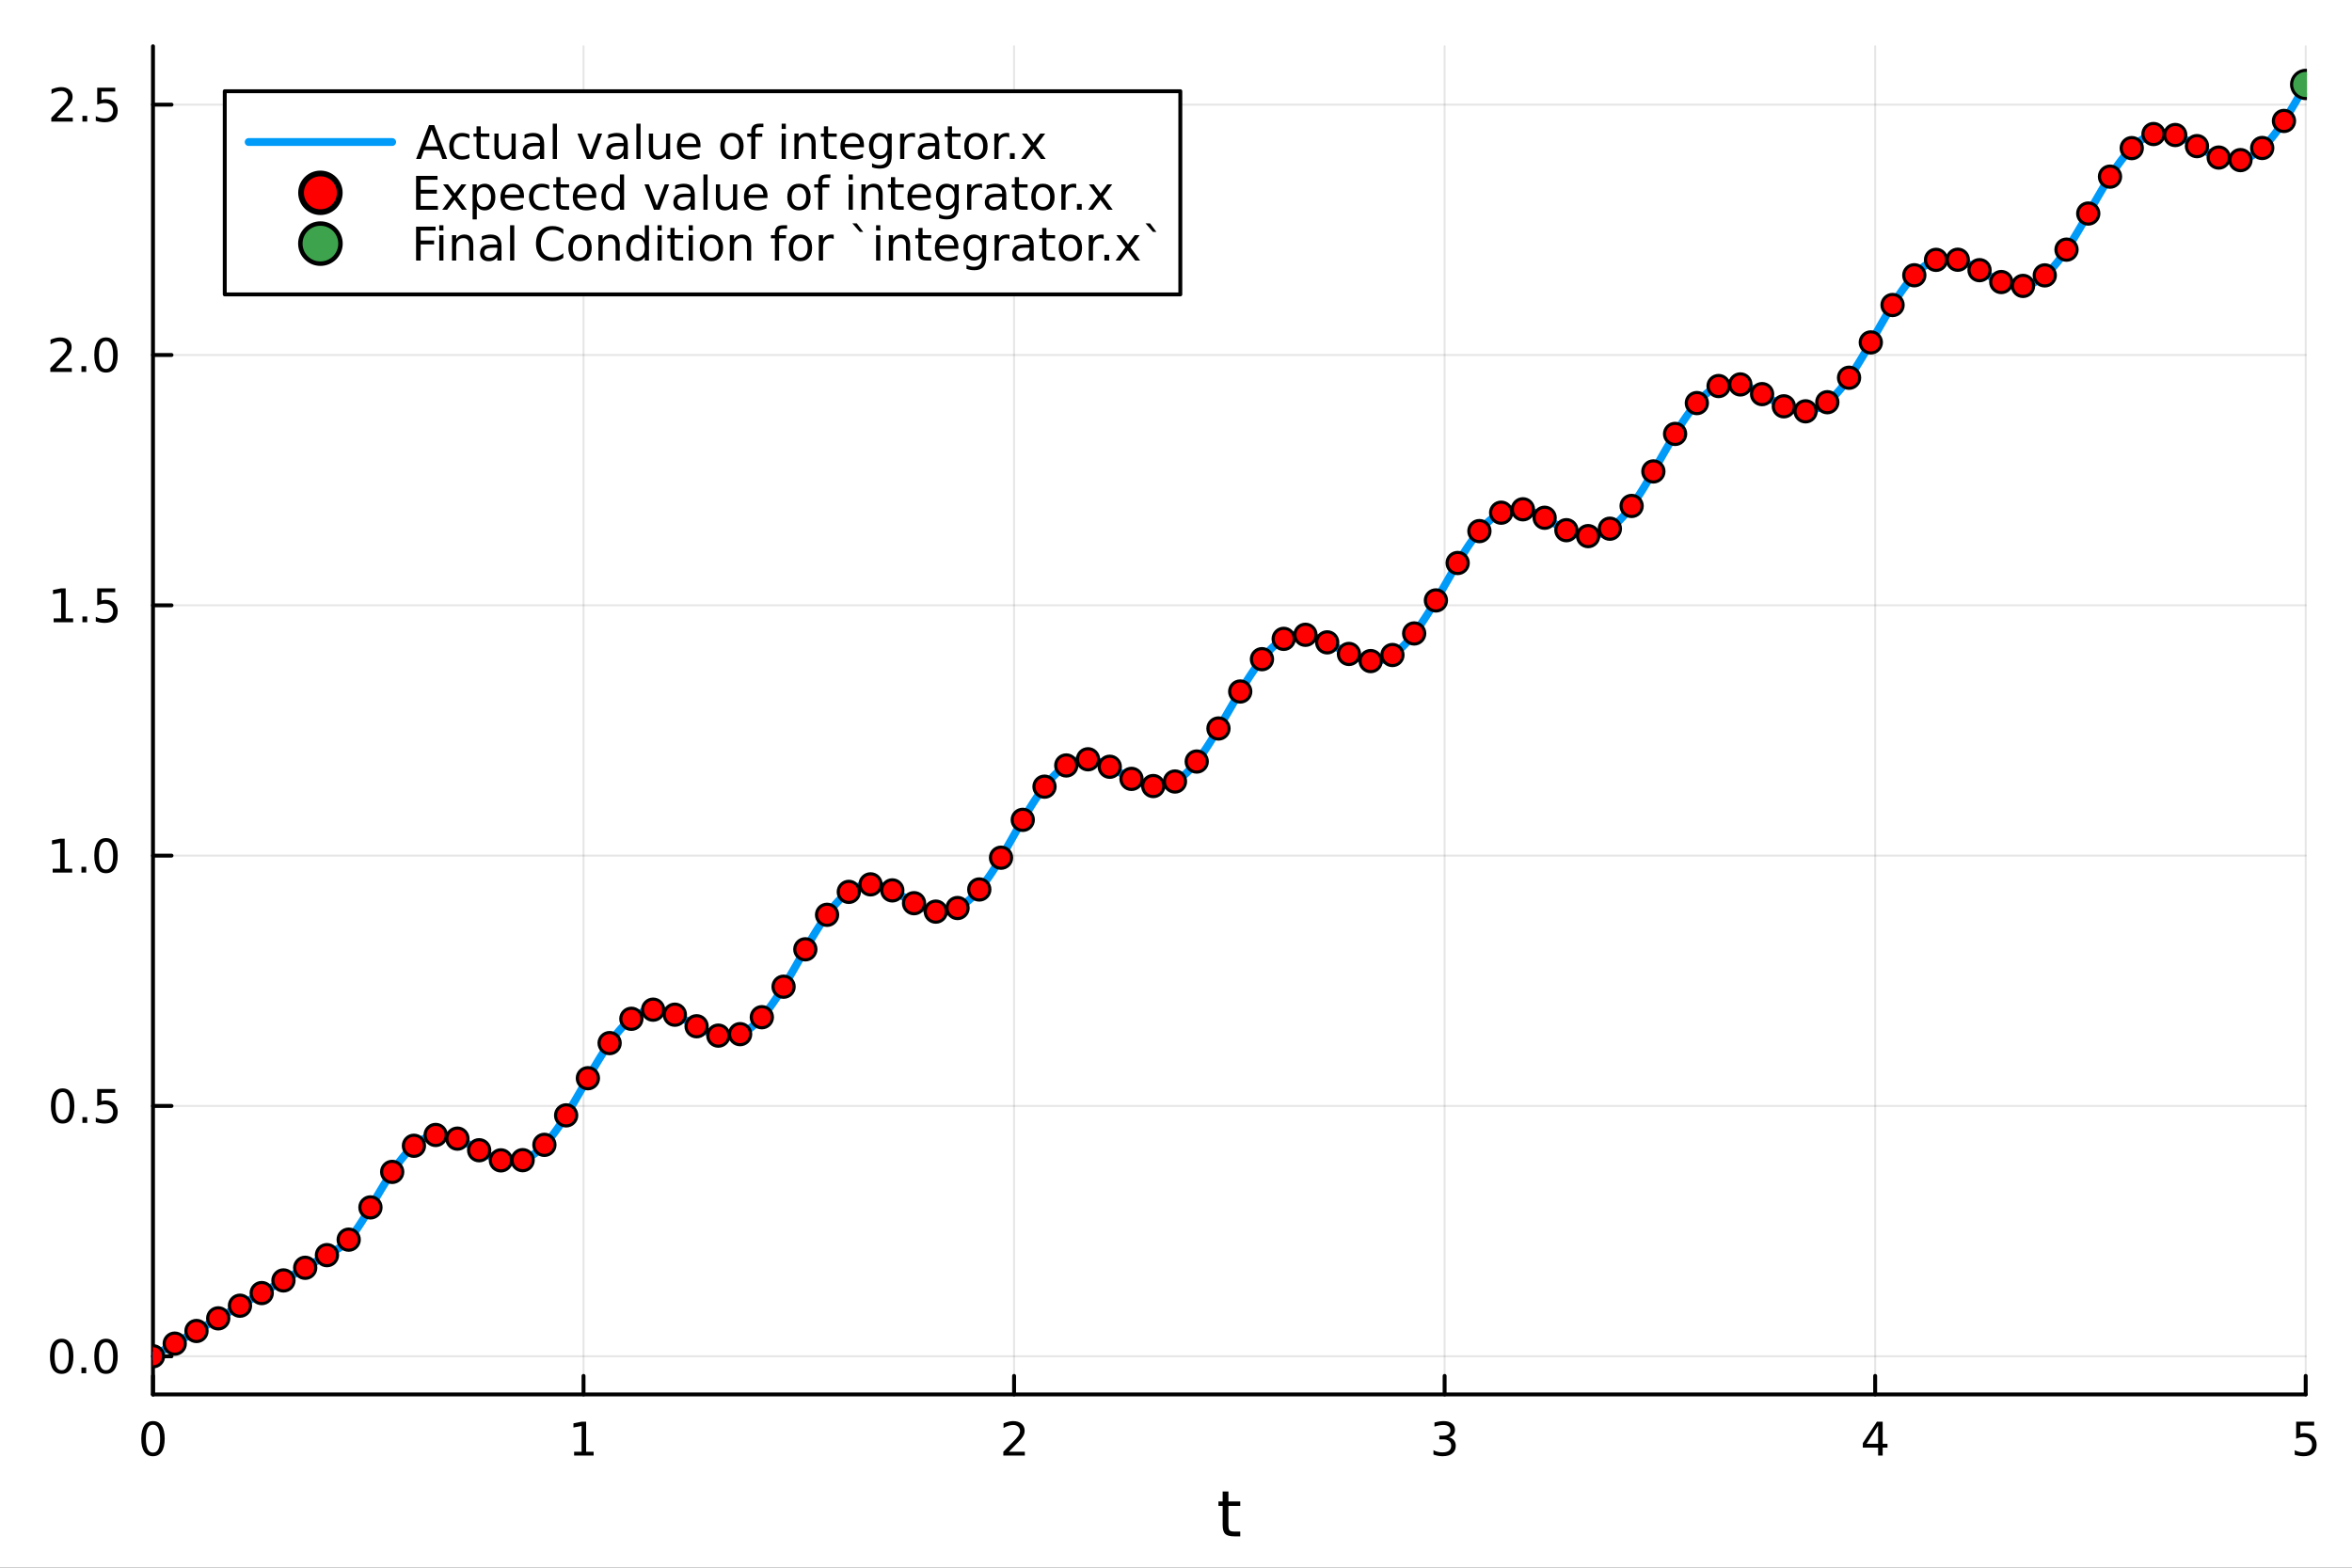 <?xml version="1.0" encoding="utf-8"?>
<svg xmlns="http://www.w3.org/2000/svg" xmlns:xlink="http://www.w3.org/1999/xlink" width="600" height="400" viewBox="0 0 2400 1600">
<rect x="0" y="0" width="2400" height="1600" fill="#333333" stroke="none"/>
<defs>
  <clipPath id="clip620">
    <rect x="0" y="0" width="2400" height="1600"/>
  </clipPath>
</defs>
<path clip-path="url(#clip620)" d="M0 1600 L2400 1600 L2400 0 L0 0  Z" fill="#ffffff" fill-rule="evenodd" fill-opacity="1"/>
<defs>
  <clipPath id="clip621">
    <rect x="480" y="0" width="1681" height="1600"/>
  </clipPath>
</defs>
<path clip-path="url(#clip620)" d="M156.112 1423.18 L2352.76 1423.18 L2352.76 47.244 L156.112 47.244  Z" fill="#ffffff" fill-rule="evenodd" fill-opacity="1"/>
<defs>
  <clipPath id="clip622">
    <rect x="156" y="47" width="2198" height="1377"/>
  </clipPath>
</defs>
<polyline clip-path="url(#clip622)" style="stroke:#000000; stroke-linecap:round; stroke-linejoin:round; stroke-width:2; stroke-opacity:0.1; fill:none" points="156.112,1423.18 156.112,47.244 "/>
<polyline clip-path="url(#clip622)" style="stroke:#000000; stroke-linecap:round; stroke-linejoin:round; stroke-width:2; stroke-opacity:0.1; fill:none" points="595.441,1423.18 595.441,47.244 "/>
<polyline clip-path="url(#clip622)" style="stroke:#000000; stroke-linecap:round; stroke-linejoin:round; stroke-width:2; stroke-opacity:0.1; fill:none" points="1034.77,1423.18 1034.77,47.244 "/>
<polyline clip-path="url(#clip622)" style="stroke:#000000; stroke-linecap:round; stroke-linejoin:round; stroke-width:2; stroke-opacity:0.1; fill:none" points="1474.1,1423.18 1474.1,47.244 "/>
<polyline clip-path="url(#clip622)" style="stroke:#000000; stroke-linecap:round; stroke-linejoin:round; stroke-width:2; stroke-opacity:0.1; fill:none" points="1913.43,1423.18 1913.43,47.244 "/>
<polyline clip-path="url(#clip622)" style="stroke:#000000; stroke-linecap:round; stroke-linejoin:round; stroke-width:2; stroke-opacity:0.1; fill:none" points="2352.76,1423.18 2352.76,47.244 "/>
<polyline clip-path="url(#clip622)" style="stroke:#000000; stroke-linecap:round; stroke-linejoin:round; stroke-width:2; stroke-opacity:0.1; fill:none" points="156.112,1384.24 2352.76,1384.24 "/>
<polyline clip-path="url(#clip622)" style="stroke:#000000; stroke-linecap:round; stroke-linejoin:round; stroke-width:2; stroke-opacity:0.1; fill:none" points="156.112,1128.75 2352.76,1128.75 "/>
<polyline clip-path="url(#clip622)" style="stroke:#000000; stroke-linecap:round; stroke-linejoin:round; stroke-width:2; stroke-opacity:0.1; fill:none" points="156.112,873.266 2352.76,873.266 "/>
<polyline clip-path="url(#clip622)" style="stroke:#000000; stroke-linecap:round; stroke-linejoin:round; stroke-width:2; stroke-opacity:0.1; fill:none" points="156.112,617.781 2352.76,617.781 "/>
<polyline clip-path="url(#clip622)" style="stroke:#000000; stroke-linecap:round; stroke-linejoin:round; stroke-width:2; stroke-opacity:0.1; fill:none" points="156.112,362.295 2352.76,362.295 "/>
<polyline clip-path="url(#clip622)" style="stroke:#000000; stroke-linecap:round; stroke-linejoin:round; stroke-width:2; stroke-opacity:0.1; fill:none" points="156.112,106.809 2352.76,106.809 "/>
<polyline clip-path="url(#clip620)" style="stroke:#000000; stroke-linecap:round; stroke-linejoin:round; stroke-width:4; stroke-opacity:1; fill:none" points="156.112,1423.18 2352.76,1423.18 "/>
<polyline clip-path="url(#clip620)" style="stroke:#000000; stroke-linecap:round; stroke-linejoin:round; stroke-width:4; stroke-opacity:1; fill:none" points="156.112,1423.18 156.112,1404.28 "/>
<polyline clip-path="url(#clip620)" style="stroke:#000000; stroke-linecap:round; stroke-linejoin:round; stroke-width:4; stroke-opacity:1; fill:none" points="595.441,1423.18 595.441,1404.28 "/>
<polyline clip-path="url(#clip620)" style="stroke:#000000; stroke-linecap:round; stroke-linejoin:round; stroke-width:4; stroke-opacity:1; fill:none" points="1034.77,1423.18 1034.77,1404.28 "/>
<polyline clip-path="url(#clip620)" style="stroke:#000000; stroke-linecap:round; stroke-linejoin:round; stroke-width:4; stroke-opacity:1; fill:none" points="1474.1,1423.18 1474.1,1404.28 "/>
<polyline clip-path="url(#clip620)" style="stroke:#000000; stroke-linecap:round; stroke-linejoin:round; stroke-width:4; stroke-opacity:1; fill:none" points="1913.43,1423.18 1913.43,1404.28 "/>
<polyline clip-path="url(#clip620)" style="stroke:#000000; stroke-linecap:round; stroke-linejoin:round; stroke-width:4; stroke-opacity:1; fill:none" points="2352.76,1423.18 2352.76,1404.28 "/>
<path clip-path="url(#clip620)" d="M156.112 1454.1 Q152.501 1454.1 150.672 1457.66 Q148.867 1461.2 148.867 1468.33 Q148.867 1475.44 150.672 1479.01 Q152.501 1482.55 156.112 1482.55 Q159.746 1482.55 161.552 1479.01 Q163.381 1475.44 163.381 1468.33 Q163.381 1461.2 161.552 1457.66 Q159.746 1454.1 156.112 1454.1 M156.112 1450.39 Q161.922 1450.39 164.978 1455 Q168.057 1459.58 168.057 1468.33 Q168.057 1477.06 164.978 1481.67 Q161.922 1486.25 156.112 1486.25 Q150.302 1486.25 147.223 1481.67 Q144.168 1477.06 144.168 1468.33 Q144.168 1459.58 147.223 1455 Q150.302 1450.39 156.112 1450.39 Z" fill="#000000" fill-rule="nonzero" fill-opacity="1" /><path clip-path="url(#clip620)" d="M585.823 1481.64 L593.462 1481.64 L593.462 1455.28 L585.152 1456.95 L585.152 1452.69 L593.415 1451.02 L598.091 1451.02 L598.091 1481.64 L605.73 1481.64 L605.73 1485.58 L585.823 1485.58 L585.823 1481.64 Z" fill="#000000" fill-rule="nonzero" fill-opacity="1" /><path clip-path="url(#clip620)" d="M1029.42 1481.64 L1045.74 1481.64 L1045.74 1485.58 L1023.8 1485.58 L1023.8 1481.64 Q1026.46 1478.89 1031.04 1474.26 Q1035.65 1469.61 1036.83 1468.27 Q1039.08 1465.74 1039.95 1464.01 Q1040.86 1462.25 1040.86 1460.56 Q1040.86 1457.8 1038.91 1456.07 Q1036.99 1454.33 1033.89 1454.33 Q1031.69 1454.33 1029.24 1455.09 Q1026.81 1455.86 1024.03 1457.41 L1024.03 1452.69 Q1026.85 1451.55 1029.31 1450.97 Q1031.76 1450.39 1033.8 1450.39 Q1039.17 1450.39 1042.36 1453.08 Q1045.56 1455.77 1045.56 1460.26 Q1045.56 1462.39 1044.75 1464.31 Q1043.96 1466.2 1041.85 1468.8 Q1041.27 1469.47 1038.17 1472.69 Q1035.07 1475.88 1029.42 1481.64 Z" fill="#000000" fill-rule="nonzero" fill-opacity="1" /><path clip-path="url(#clip620)" d="M1478.35 1466.95 Q1481.7 1467.66 1483.58 1469.93 Q1485.48 1472.2 1485.48 1475.53 Q1485.48 1480.65 1481.96 1483.45 Q1478.44 1486.25 1471.96 1486.25 Q1469.78 1486.25 1467.47 1485.81 Q1465.17 1485.39 1462.72 1484.54 L1462.72 1480.02 Q1464.67 1481.16 1466.98 1481.74 Q1469.3 1482.32 1471.82 1482.32 Q1476.22 1482.32 1478.51 1480.58 Q1480.82 1478.84 1480.82 1475.53 Q1480.82 1472.48 1478.67 1470.77 Q1476.54 1469.03 1472.72 1469.03 L1468.69 1469.03 L1468.69 1465.19 L1472.91 1465.19 Q1476.36 1465.19 1478.18 1463.82 Q1480.01 1462.43 1480.01 1459.84 Q1480.01 1457.18 1478.11 1455.77 Q1476.24 1454.33 1472.72 1454.33 Q1470.8 1454.33 1468.6 1454.75 Q1466.4 1455.16 1463.76 1456.04 L1463.76 1451.88 Q1466.42 1451.14 1468.74 1450.77 Q1471.08 1450.39 1473.14 1450.39 Q1478.46 1450.39 1481.56 1452.83 Q1484.67 1455.23 1484.67 1459.35 Q1484.67 1462.22 1483.02 1464.21 Q1481.38 1466.18 1478.35 1466.95 Z" fill="#000000" fill-rule="nonzero" fill-opacity="1" /><path clip-path="url(#clip620)" d="M1916.44 1455.09 L1904.63 1473.54 L1916.44 1473.54 L1916.44 1455.09 M1915.21 1451.02 L1921.09 1451.02 L1921.09 1473.54 L1926.02 1473.54 L1926.02 1477.43 L1921.09 1477.43 L1921.09 1485.58 L1916.44 1485.58 L1916.44 1477.43 L1900.83 1477.43 L1900.83 1472.92 L1915.21 1451.02 Z" fill="#000000" fill-rule="nonzero" fill-opacity="1" /><path clip-path="url(#clip620)" d="M2343.03 1451.02 L2361.39 1451.02 L2361.39 1454.96 L2347.32 1454.96 L2347.32 1463.43 Q2348.33 1463.08 2349.35 1462.92 Q2350.37 1462.73 2351.39 1462.73 Q2357.18 1462.73 2360.56 1465.9 Q2363.94 1469.08 2363.94 1474.49 Q2363.94 1480.07 2360.46 1483.17 Q2356.99 1486.25 2350.67 1486.25 Q2348.5 1486.25 2346.23 1485.88 Q2343.98 1485.51 2341.58 1484.77 L2341.58 1480.07 Q2343.66 1481.2 2345.88 1481.76 Q2348.1 1482.32 2350.58 1482.32 Q2354.58 1482.32 2356.92 1480.21 Q2359.26 1478.1 2359.26 1474.49 Q2359.26 1470.88 2356.92 1468.77 Q2354.58 1466.67 2350.58 1466.67 Q2348.71 1466.67 2346.83 1467.08 Q2344.98 1467.5 2343.03 1468.38 L2343.03 1451.02 Z" fill="#000000" fill-rule="nonzero" fill-opacity="1" /><path clip-path="url(#clip620)" d="M1253.5 1522.27 L1253.5 1532.4 L1265.56 1532.4 L1265.56 1536.95 L1253.5 1536.95 L1253.5 1556.3 Q1253.5 1560.66 1254.67 1561.9 Q1255.88 1563.14 1259.54 1563.14 L1265.56 1563.14 L1265.56 1568.04 L1259.54 1568.04 Q1252.76 1568.04 1250.18 1565.53 Q1247.61 1562.98 1247.61 1556.3 L1247.61 1536.95 L1243.31 1536.95 L1243.31 1532.4 L1247.61 1532.4 L1247.61 1522.27 L1253.5 1522.27 Z" fill="#000000" fill-rule="nonzero" fill-opacity="1" /><polyline clip-path="url(#clip620)" style="stroke:#000000; stroke-linecap:round; stroke-linejoin:round; stroke-width:4; stroke-opacity:1; fill:none" points="156.112,1423.18 156.112,47.244 "/>
<polyline clip-path="url(#clip620)" style="stroke:#000000; stroke-linecap:round; stroke-linejoin:round; stroke-width:4; stroke-opacity:1; fill:none" points="156.112,1384.24 175.01,1384.24 "/>
<polyline clip-path="url(#clip620)" style="stroke:#000000; stroke-linecap:round; stroke-linejoin:round; stroke-width:4; stroke-opacity:1; fill:none" points="156.112,1128.75 175.01,1128.75 "/>
<polyline clip-path="url(#clip620)" style="stroke:#000000; stroke-linecap:round; stroke-linejoin:round; stroke-width:4; stroke-opacity:1; fill:none" points="156.112,873.266 175.01,873.266 "/>
<polyline clip-path="url(#clip620)" style="stroke:#000000; stroke-linecap:round; stroke-linejoin:round; stroke-width:4; stroke-opacity:1; fill:none" points="156.112,617.781 175.01,617.781 "/>
<polyline clip-path="url(#clip620)" style="stroke:#000000; stroke-linecap:round; stroke-linejoin:round; stroke-width:4; stroke-opacity:1; fill:none" points="156.112,362.295 175.01,362.295 "/>
<polyline clip-path="url(#clip620)" style="stroke:#000000; stroke-linecap:round; stroke-linejoin:round; stroke-width:4; stroke-opacity:1; fill:none" points="156.112,106.809 175.01,106.809 "/>
<path clip-path="url(#clip620)" d="M62.937 1370.04 Q59.325 1370.04 57.497 1373.6 Q55.691 1377.14 55.691 1384.27 Q55.691 1391.38 57.497 1394.94 Q59.325 1398.49 62.937 1398.49 Q66.571 1398.49 68.376 1394.94 Q70.205 1391.38 70.205 1384.27 Q70.205 1377.14 68.376 1373.6 Q66.571 1370.04 62.937 1370.04 M62.937 1366.33 Q68.747 1366.33 71.802 1370.94 Q74.881 1375.52 74.881 1384.27 Q74.881 1393 71.802 1397.61 Q68.747 1402.19 62.937 1402.19 Q57.126 1402.19 54.048 1397.61 Q50.992 1393 50.992 1384.27 Q50.992 1375.52 54.048 1370.94 Q57.126 1366.33 62.937 1366.33 Z" fill="#000000" fill-rule="nonzero" fill-opacity="1" /><path clip-path="url(#clip620)" d="M83.098 1395.64 L87.983 1395.64 L87.983 1401.52 L83.098 1401.52 L83.098 1395.64 Z" fill="#000000" fill-rule="nonzero" fill-opacity="1" /><path clip-path="url(#clip620)" d="M108.168 1370.04 Q104.557 1370.04 102.728 1373.6 Q100.922 1377.14 100.922 1384.27 Q100.922 1391.38 102.728 1394.94 Q104.557 1398.49 108.168 1398.49 Q111.802 1398.49 113.608 1394.94 Q115.436 1391.38 115.436 1384.27 Q115.436 1377.14 113.608 1373.6 Q111.802 1370.04 108.168 1370.04 M108.168 1366.33 Q113.978 1366.33 117.033 1370.94 Q120.112 1375.52 120.112 1384.27 Q120.112 1393 117.033 1397.61 Q113.978 1402.19 108.168 1402.19 Q102.358 1402.19 99.279 1397.61 Q96.223 1393 96.223 1384.27 Q96.223 1375.52 99.279 1370.94 Q102.358 1366.33 108.168 1366.33 Z" fill="#000000" fill-rule="nonzero" fill-opacity="1" /><path clip-path="url(#clip620)" d="M63.932 1114.55 Q60.321 1114.55 58.492 1118.12 Q56.687 1121.66 56.687 1128.79 Q56.687 1135.89 58.492 1139.46 Q60.321 1143 63.932 1143 Q67.566 1143 69.372 1139.46 Q71.2 1135.89 71.2 1128.79 Q71.2 1121.66 69.372 1118.12 Q67.566 1114.55 63.932 1114.55 M63.932 1110.85 Q69.742 1110.85 72.798 1115.45 Q75.876 1120.04 75.876 1128.79 Q75.876 1137.51 72.798 1142.12 Q69.742 1146.7 63.932 1146.7 Q58.122 1146.7 55.043 1142.12 Q51.987 1137.51 51.987 1128.79 Q51.987 1120.04 55.043 1115.45 Q58.122 1110.85 63.932 1110.85 Z" fill="#000000" fill-rule="nonzero" fill-opacity="1" /><path clip-path="url(#clip620)" d="M84.094 1140.15 L88.978 1140.15 L88.978 1146.03 L84.094 1146.03 L84.094 1140.15 Z" fill="#000000" fill-rule="nonzero" fill-opacity="1" /><path clip-path="url(#clip620)" d="M99.21 1111.47 L117.566 1111.47 L117.566 1115.41 L103.492 1115.41 L103.492 1123.88 Q104.51 1123.53 105.529 1123.37 Q106.547 1123.19 107.566 1123.19 Q113.353 1123.19 116.733 1126.36 Q120.112 1129.53 120.112 1134.94 Q120.112 1140.52 116.64 1143.62 Q113.168 1146.7 106.848 1146.7 Q104.672 1146.7 102.404 1146.33 Q100.159 1145.96 97.751 1145.22 L97.751 1140.52 Q99.835 1141.66 102.057 1142.21 Q104.279 1142.77 106.756 1142.77 Q110.76 1142.77 113.098 1140.66 Q115.436 1138.56 115.436 1134.94 Q115.436 1131.33 113.098 1129.23 Q110.76 1127.12 106.756 1127.12 Q104.881 1127.12 103.006 1127.54 Q101.154 1127.95 99.21 1128.83 L99.21 1111.47 Z" fill="#000000" fill-rule="nonzero" fill-opacity="1" /><path clip-path="url(#clip620)" d="M53.747 886.611 L61.386 886.611 L61.386 860.246 L53.075 861.912 L53.075 857.653 L61.339 855.986 L66.015 855.986 L66.015 886.611 L73.654 886.611 L73.654 890.546 L53.747 890.546 L53.747 886.611 Z" fill="#000000" fill-rule="nonzero" fill-opacity="1" /><path clip-path="url(#clip620)" d="M83.098 884.667 L87.983 884.667 L87.983 890.546 L83.098 890.546 L83.098 884.667 Z" fill="#000000" fill-rule="nonzero" fill-opacity="1" /><path clip-path="url(#clip620)" d="M108.168 859.065 Q104.557 859.065 102.728 862.63 Q100.922 866.172 100.922 873.301 Q100.922 880.408 102.728 883.972 Q104.557 887.514 108.168 887.514 Q111.802 887.514 113.608 883.972 Q115.436 880.408 115.436 873.301 Q115.436 866.172 113.608 862.63 Q111.802 859.065 108.168 859.065 M108.168 855.361 Q113.978 855.361 117.033 859.968 Q120.112 864.551 120.112 873.301 Q120.112 882.028 117.033 886.634 Q113.978 891.218 108.168 891.218 Q102.358 891.218 99.279 886.634 Q96.223 882.028 96.223 873.301 Q96.223 864.551 99.279 859.968 Q102.358 855.361 108.168 855.361 Z" fill="#000000" fill-rule="nonzero" fill-opacity="1" /><path clip-path="url(#clip620)" d="M54.742 631.125 L62.381 631.125 L62.381 604.76 L54.071 606.426 L54.071 602.167 L62.335 600.501 L67.011 600.501 L67.011 631.125 L74.649 631.125 L74.649 635.061 L54.742 635.061 L54.742 631.125 Z" fill="#000000" fill-rule="nonzero" fill-opacity="1" /><path clip-path="url(#clip620)" d="M84.094 629.181 L88.978 629.181 L88.978 635.061 L84.094 635.061 L84.094 629.181 Z" fill="#000000" fill-rule="nonzero" fill-opacity="1" /><path clip-path="url(#clip620)" d="M99.21 600.501 L117.566 600.501 L117.566 604.436 L103.492 604.436 L103.492 612.908 Q104.51 612.561 105.529 612.399 Q106.547 612.213 107.566 612.213 Q113.353 612.213 116.733 615.385 Q120.112 618.556 120.112 623.973 Q120.112 629.551 116.64 632.653 Q113.168 635.732 106.848 635.732 Q104.672 635.732 102.404 635.361 Q100.159 634.991 97.751 634.25 L97.751 629.551 Q99.835 630.686 102.057 631.241 Q104.279 631.797 106.756 631.797 Q110.76 631.797 113.098 629.69 Q115.436 627.584 115.436 623.973 Q115.436 620.362 113.098 618.255 Q110.76 616.149 106.756 616.149 Q104.881 616.149 103.006 616.565 Q101.154 616.982 99.21 617.862 L99.21 600.501 Z" fill="#000000" fill-rule="nonzero" fill-opacity="1" /><path clip-path="url(#clip620)" d="M56.964 375.639 L73.284 375.639 L73.284 379.575 L51.339 379.575 L51.339 375.639 Q54.001 372.885 58.585 368.255 Q63.191 363.602 64.372 362.26 Q66.617 359.737 67.497 358.001 Q68.399 356.241 68.399 354.552 Q68.399 351.797 66.455 350.061 Q64.534 348.325 61.432 348.325 Q59.233 348.325 56.779 349.089 Q54.349 349.853 51.571 351.403 L51.571 346.681 Q54.395 345.547 56.849 344.968 Q59.302 344.39 61.339 344.39 Q66.71 344.39 69.904 347.075 Q73.099 349.76 73.099 354.251 Q73.099 356.38 72.288 358.302 Q71.501 360.2 69.395 362.792 Q68.816 363.464 65.714 366.681 Q62.612 369.876 56.964 375.639 Z" fill="#000000" fill-rule="nonzero" fill-opacity="1" /><path clip-path="url(#clip620)" d="M83.098 373.695 L87.983 373.695 L87.983 379.575 L83.098 379.575 L83.098 373.695 Z" fill="#000000" fill-rule="nonzero" fill-opacity="1" /><path clip-path="url(#clip620)" d="M108.168 348.093 Q104.557 348.093 102.728 351.658 Q100.922 355.2 100.922 362.329 Q100.922 369.436 102.728 373.001 Q104.557 376.542 108.168 376.542 Q111.802 376.542 113.608 373.001 Q115.436 369.436 115.436 362.329 Q115.436 355.2 113.608 351.658 Q111.802 348.093 108.168 348.093 M108.168 344.39 Q113.978 344.39 117.033 348.996 Q120.112 353.579 120.112 362.329 Q120.112 371.056 117.033 375.663 Q113.978 380.246 108.168 380.246 Q102.358 380.246 99.279 375.663 Q96.223 371.056 96.223 362.329 Q96.223 353.579 99.279 348.996 Q102.358 344.39 108.168 344.39 Z" fill="#000000" fill-rule="nonzero" fill-opacity="1" /><path clip-path="url(#clip620)" d="M57.96 120.153 L74.279 120.153 L74.279 124.089 L52.335 124.089 L52.335 120.153 Q54.997 117.399 59.58 112.769 Q64.186 108.117 65.367 106.774 Q67.612 104.251 68.492 102.515 Q69.395 100.755 69.395 99.066 Q69.395 96.311 67.45 94.575 Q65.529 92.839 62.427 92.839 Q60.228 92.839 57.775 93.603 Q55.344 94.367 52.566 95.918 L52.566 91.195 Q55.39 90.061 57.844 89.482 Q60.298 88.904 62.335 88.904 Q67.705 88.904 70.899 91.589 Q74.094 94.274 74.094 98.765 Q74.094 100.894 73.284 102.816 Q72.497 104.714 70.39 107.306 Q69.811 107.978 66.71 111.195 Q63.608 114.39 57.96 120.153 Z" fill="#000000" fill-rule="nonzero" fill-opacity="1" /><path clip-path="url(#clip620)" d="M84.094 118.209 L88.978 118.209 L88.978 124.089 L84.094 124.089 L84.094 118.209 Z" fill="#000000" fill-rule="nonzero" fill-opacity="1" /><path clip-path="url(#clip620)" d="M99.21 89.529 L117.566 89.529 L117.566 93.464 L103.492 93.464 L103.492 101.936 Q104.51 101.589 105.529 101.427 Q106.547 101.242 107.566 101.242 Q113.353 101.242 116.733 104.413 Q120.112 107.584 120.112 113.001 Q120.112 118.579 116.64 121.681 Q113.168 124.76 106.848 124.76 Q104.672 124.76 102.404 124.39 Q100.159 124.019 97.751 123.278 L97.751 118.579 Q99.835 119.714 102.057 120.269 Q104.279 120.825 106.756 120.825 Q110.76 120.825 113.098 118.718 Q115.436 116.612 115.436 113.001 Q115.436 109.39 113.098 107.283 Q110.76 105.177 106.756 105.177 Q104.881 105.177 103.006 105.593 Q101.154 106.01 99.21 106.89 L99.21 89.529 Z" fill="#000000" fill-rule="nonzero" fill-opacity="1" /><polyline clip-path="url(#clip622)" style="stroke:#009af9; stroke-linecap:round; stroke-linejoin:round; stroke-width:8; stroke-opacity:1; fill:none" points="156.112,1384.24 158.311,1382.96 160.51,1381.68 162.709,1380.4 164.907,1379.12 167.106,1377.84 169.305,1376.57 171.504,1375.29 173.703,1374.01 175.902,1372.73 178.101,1371.45 180.299,1370.17 182.498,1368.89 184.697,1367.62 186.896,1366.34 189.095,1365.06 191.294,1363.78 193.492,1362.5 195.691,1361.22 197.89,1359.94 200.089,1358.66 202.288,1357.39 204.487,1356.11 206.686,1354.83 208.884,1353.55 211.083,1352.27 213.282,1350.99 215.481,1349.71 217.68,1348.43 219.879,1347.16 222.077,1345.88 224.276,1344.6 226.475,1343.32 228.674,1342.04 230.873,1340.76 233.072,1339.48 235.27,1338.2 237.469,1336.93 239.668,1335.65 241.867,1334.37 244.066,1333.09 246.265,1331.81 248.464,1330.53 250.662,1329.25 252.861,1327.98 255.06,1326.7 257.259,1325.42 259.458,1324.14 261.657,1322.86 263.855,1321.58 266.054,1320.3 268.253,1319.02 270.452,1317.75 272.651,1316.47 274.85,1315.19 277.048,1313.91 279.247,1312.63 281.446,1311.35 283.645,1310.07 285.844,1308.79 288.043,1307.52 290.242,1306.24 292.44,1304.96 294.639,1303.68 296.838,1302.4 299.037,1301.12 301.236,1299.84 303.435,1298.56 305.633,1297.29 307.832,1296.01 310.031,1294.73 312.23,1293.45 314.429,1292.17 316.628,1290.89 318.826,1289.61 321.025,1288.34 323.224,1287.06 325.423,1285.78 327.622,1284.5 329.821,1283.22 332.02,1281.94 334.218,1280.66 336.417,1279.38 338.616,1278.11 340.815,1276.83 343.014,1275.55 345.213,1274.27 347.411,1272.92 349.61,1271.29 351.809,1269.36 354.008,1267.17 356.207,1264.75 358.406,1262.1 360.604,1259.26 362.803,1256.25 365.002,1253.08 367.201,1249.78 369.4,1246.37 371.599,1242.86 373.798,1239.28 375.996,1235.64 378.195,1231.95 380.394,1228.25 382.593,1224.53 384.792,1220.81 386.991,1217.12 389.189,1213.45 391.388,1209.84 393.587,1206.28 395.786,1202.79 397.985,1199.37 400.184,1196.05 402.382,1192.83 404.581,1189.72 406.78,1186.72 408.979,1183.85 411.178,1181.11 413.377,1178.5 415.576,1176.04 417.774,1173.73 419.973,1171.57 422.172,1169.57 424.371,1167.72 426.57,1166.04 428.769,1164.51 430.967,1163.16 433.166,1161.96 435.365,1160.93 437.564,1160.06 439.763,1159.35 441.962,1158.8 444.161,1158.4 446.359,1158.16 448.558,1158.06 450.757,1158.11 452.956,1158.29 455.155,1158.6 457.354,1159.04 459.552,1159.59 461.751,1160.25 463.95,1161 466.149,1161.85 468.348,1162.79 470.547,1163.8 472.745,1164.89 474.944,1166.02 477.143,1167.21 479.342,1168.43 481.541,1169.68 483.74,1170.94 485.939,1172.22 488.137,1173.49 490.336,1174.75 492.535,1175.98 494.734,1177.19 496.933,1178.35 499.132,1179.47 501.33,1180.53 503.529,1181.52 505.728,1182.43 507.927,1183.25 510.126,1183.99 512.325,1184.61 514.523,1185.13 516.722,1185.52 518.921,1185.79 521.12,1185.93 523.319,1185.93 525.518,1185.78 527.717,1185.49 529.915,1185.05 532.114,1184.46 534.313,1183.72 536.512,1182.81 538.711,1181.75 540.91,1180.53 543.108,1179.15 545.307,1177.61 547.506,1175.92 549.705,1174.06 551.904,1172.06 554.103,1169.9 556.301,1167.59 558.5,1165.13 560.699,1162.54 562.898,1159.81 565.097,1156.95 567.296,1153.96 569.495,1150.85 571.693,1147.64 573.892,1144.32 576.091,1140.9 578.29,1137.4 580.489,1133.82 582.688,1130.17 584.886,1126.46 587.085,1122.71 589.284,1118.92 591.483,1115.11 593.682,1111.28 595.881,1107.43 598.079,1103.58 600.278,1099.75 602.477,1095.93 604.676,1092.15 606.875,1088.42 609.074,1084.74 611.273,1081.12 613.471,1077.58 615.67,1074.12 617.869,1070.75 620.068,1067.47 622.267,1064.31 624.466,1061.26 626.664,1058.33 628.863,1055.52 631.062,1052.84 633.261,1050.3 635.46,1047.9 637.659,1045.65 639.858,1043.54 642.056,1041.59 644.255,1039.79 646.454,1038.14 648.653,1036.65 650.852,1035.32 653.051,1034.15 655.249,1033.14 657.448,1032.29 659.647,1031.6 661.846,1031.07 664.045,1030.7 666.244,1030.49 668.442,1030.43 670.641,1030.52 672.84,1030.75 675.039,1031.11 677.238,1031.58 679.437,1032.16 681.636,1032.85 683.834,1033.63 686.033,1034.49 688.232,1035.43 690.431,1036.44 692.63,1037.5 694.829,1038.61 697.027,1039.77 699.226,1040.96 701.425,1042.17 703.624,1043.4 705.823,1044.63 708.022,1045.86 710.22,1047.08 712.419,1048.28 714.618,1049.45 716.817,1050.59 719.016,1051.68 721.215,1052.71 723.414,1053.68 725.612,1054.58 727.811,1055.4 730.01,1056.13 732.209,1056.76 734.408,1057.29 736.607,1057.7 738.805,1057.98 741.004,1058.14 743.203,1058.15 745.402,1058.01 747.601,1057.71 749.8,1057.26 751.998,1056.64 754.197,1055.87 756.396,1054.95 758.595,1053.86 760.794,1052.61 762.993,1051.2 765.192,1049.64 767.39,1047.92 769.589,1046.04 771.788,1044.01 773.987,1041.83 776.186,1039.51 778.385,1037.04 780.583,1034.44 782.782,1031.7 784.981,1028.84 787.18,1025.85 789.379,1022.75 791.578,1019.53 793.776,1016.22 795.975,1012.81 798.174,1009.31 800.373,1005.73 802.572,1002.09 804.771,998.381 806.97,994.625 809.168,990.829 811.367,987.005 813.566,983.163 815.765,979.315 817.964,975.474 820.163,971.652 822.361,967.85 824.56,964.074 826.759,960.337 828.958,956.651 831.157,953.027 833.356,949.474 835.554,946.003 837.753,942.622 839.952,939.342 842.151,936.169 844.35,933.111 846.549,930.176 848.748,927.369 850.946,924.696 853.145,922.163 855.344,919.774 857.543,917.533 859.742,915.443 861.941,913.508 864.139,911.73 866.338,910.11 868.537,908.65 870.736,907.349 872.935,906.209 875.134,905.229 877.333,904.406 879.531,903.74 881.73,903.229 883.929,902.868 886.128,902.656 888.327,902.587 890.526,902.657 892.724,902.861 894.923,903.192 897.122,903.646 899.321,904.214 901.52,904.889 903.719,905.664 905.917,906.553 908.116,907.55 910.315,908.64 912.514,909.808 914.713,911.039 916.912,912.32 919.111,913.637 921.309,914.976 923.508,916.325 925.707,917.673 927.906,919.006 930.105,920.315 932.304,921.588 934.502,922.815 936.701,923.986 938.9,925.092 941.099,926.124 943.298,927.074 945.497,927.933 947.695,928.695 949.894,929.351 952.093,929.896 954.292,930.324 956.491,930.629 958.69,930.805 960.889,930.848 963.087,930.754 965.286,930.52 967.485,930.141 969.684,929.615 971.883,928.94 974.082,928.114 976.28,927.135 978.479,926.002 980.678,924.716 982.877,923.276 985.076,921.681 987.275,919.935 989.473,918.037 991.672,915.989 993.871,913.795 996.07,911.456 998.269,908.977 1000.47,906.36 1002.67,903.61 1004.87,900.731 1007.06,897.729 1009.26,894.61 1011.46,891.379 1013.66,888.039 1015.86,884.586 1018.06,881.032 1020.26,877.393 1022.46,873.682 1024.65,869.911 1026.85,866.096 1029.05,862.248 1031.25,858.379 1033.45,854.501 1035.65,850.627 1037.85,846.766 1040.05,842.93 1042.25,839.129 1044.44,835.372 1046.64,831.669 1048.84,828.028 1051.04,824.46 1053.24,820.97 1055.44,817.568 1057.64,814.261 1059.84,811.055 1062.04,807.957 1064.23,804.972 1066.43,802.108 1068.63,799.368 1070.83,796.758 1073.03,794.282 1075.23,791.944 1077.43,789.747 1079.63,787.696 1081.82,785.791 1084.02,784.037 1086.22,782.434 1088.42,780.984 1090.62,779.689 1092.82,778.549 1095.02,777.564 1097.22,776.734 1099.42,776.058 1101.61,775.536 1103.81,775.165 1106.01,774.945 1108.21,774.873 1110.41,774.946 1112.61,775.165 1114.81,775.538 1117.01,776.053 1119.21,776.696 1121.4,777.456 1123.6,778.318 1125.8,779.271 1128,780.303 1130.2,781.402 1132.4,782.557 1134.6,783.756 1136.8,784.988 1138.99,786.243 1141.19,787.511 1143.39,788.781 1145.59,790.044 1147.79,791.291 1149.99,792.511 1152.19,793.697 1154.39,794.84 1156.59,795.931 1158.78,796.962 1160.98,797.926 1163.18,798.815 1165.38,799.623 1167.58,800.342 1169.78,800.965 1171.98,801.487 1174.18,801.902 1176.38,802.203 1178.57,802.386 1180.77,802.444 1182.97,802.375 1185.17,802.172 1187.37,801.832 1189.57,801.35 1191.77,800.724 1193.97,799.949 1196.16,799.023 1198.36,797.942 1200.56,796.705 1202.76,795.308 1204.96,793.751 1207.16,792.031 1209.36,790.147 1211.56,788.098 1213.76,785.882 1215.95,783.496 1218.15,780.947 1220.35,778.248 1222.55,775.407 1224.75,772.436 1226.95,769.345 1229.15,766.144 1231.35,762.843 1233.55,759.452 1235.74,755.98 1237.94,752.437 1240.14,748.834 1242.34,745.178 1244.54,741.48 1246.74,737.749 1248.94,733.993 1251.14,730.222 1253.33,726.444 1255.53,722.668 1257.73,718.902 1259.93,715.155 1262.13,711.436 1264.33,707.752 1266.53,704.111 1268.73,700.521 1270.93,696.991 1273.12,693.527 1275.32,690.138 1277.52,686.83 1279.72,683.611 1281.92,680.489 1284.12,677.469 1286.32,674.56 1288.52,671.768 1290.71,669.1 1292.91,666.562 1295.11,664.16 1297.31,661.902 1299.51,659.792 1301.71,657.838 1303.91,656.045 1306.11,654.419 1308.31,652.966 1310.5,651.692 1312.7,650.6 1314.9,649.684 1317.1,648.939 1319.3,648.357 1321.5,647.932 1323.7,647.658 1325.9,647.528 1328.1,647.534 1330.29,647.671 1332.49,647.931 1334.69,648.306 1336.89,648.79 1339.09,649.376 1341.29,650.056 1343.49,650.823 1345.69,651.669 1347.88,652.587 1350.08,653.569 1352.28,654.606 1354.48,655.693 1356.68,656.819 1358.88,657.978 1361.08,659.161 1363.28,660.36 1365.48,661.567 1367.67,662.773 1369.87,663.97 1372.07,665.15 1374.27,666.303 1376.47,667.421 1378.67,668.495 1380.87,669.516 1383.07,670.476 1385.27,671.364 1387.46,672.173 1389.66,672.892 1391.86,673.513 1394.06,674.026 1396.26,674.421 1398.46,674.689 1400.66,674.82 1402.86,674.805 1405.05,674.633 1407.25,674.295 1409.45,673.788 1411.65,673.113 1413.85,672.272 1416.05,671.267 1418.25,670.099 1420.45,668.77 1422.65,667.282 1424.84,665.639 1427.04,663.842 1429.24,661.896 1431.44,659.803 1433.64,657.568 1435.84,655.195 1438.04,652.687 1440.24,650.05 1442.44,647.289 1444.63,644.409 1446.83,641.416 1449.03,638.315 1451.23,635.112 1453.43,631.815 1455.63,628.429 1457.83,624.963 1460.03,621.423 1462.22,617.816 1464.42,614.152 1466.62,610.438 1468.82,606.683 1471.02,602.895 1473.22,599.085 1475.42,595.26 1477.62,591.432 1479.82,587.609 1482.01,583.803 1484.21,580.024 1486.41,576.283 1488.61,572.592 1490.81,568.961 1493.01,565.402 1495.21,561.928 1497.41,558.552 1499.6,555.285 1501.8,552.141 1504,549.127 1506.2,546.241 1508.4,543.487 1510.6,540.871 1512.8,538.396 1515,536.065 1517.2,533.881 1519.39,531.847 1521.59,529.965 1523.79,528.236 1525.99,526.661 1528.19,525.242 1530.39,523.977 1532.59,522.868 1534.79,521.912 1536.99,521.11 1539.18,520.459 1541.38,519.956 1543.58,519.601 1545.78,519.388 1547.98,519.316 1550.18,519.379 1552.38,519.574 1554.58,519.895 1556.77,520.337 1558.97,520.895 1561.17,521.561 1563.37,522.33 1565.57,523.193 1567.77,524.144 1569.97,525.174 1572.17,526.275 1574.37,527.437 1576.56,528.651 1578.76,529.907 1580.96,531.194 1583.16,532.502 1585.36,533.819 1587.56,535.133 1589.76,536.433 1591.96,537.704 1594.16,538.935 1596.35,540.111 1598.55,541.218 1600.75,542.245 1602.95,543.197 1605.15,544.067 1607.35,544.845 1609.55,545.523 1611.75,546.094 1613.94,546.551 1616.14,546.886 1618.34,547.093 1620.54,547.167 1622.74,547.103 1624.94,546.896 1627.14,546.542 1629.34,546.038 1631.54,545.381 1633.73,544.569 1635.93,543.6 1638.13,542.473 1640.33,541.186 1642.53,539.741 1644.73,538.138 1646.93,536.377 1649.13,534.459 1651.33,532.389 1653.52,530.166 1655.72,527.796 1657.92,525.282 1660.12,522.628 1662.32,519.839 1664.52,516.92 1666.72,513.878 1668.92,510.718 1671.11,507.449 1673.31,504.077 1675.51,500.61 1677.71,497.058 1679.91,493.43 1682.11,489.735 1684.31,485.985 1686.51,482.188 1688.71,478.359 1690.9,474.507 1693.1,470.647 1695.3,466.79 1697.5,462.951 1699.7,459.136 1701.9,455.34 1704.1,451.575 1706.3,447.852 1708.5,444.182 1710.69,440.578 1712.89,437.048 1715.09,433.603 1717.29,430.251 1719.49,427.001 1721.69,423.861 1723.89,420.839 1726.09,417.94 1728.28,415.172 1730.48,412.539 1732.68,410.048 1734.88,407.702 1737.08,405.505 1739.28,403.461 1741.48,401.573 1743.68,399.842 1745.88,398.27 1748.07,396.859 1750.27,395.609 1752.47,394.519 1754.67,393.59 1756.87,392.82 1759.07,392.207 1761.27,391.748 1763.47,391.442 1765.66,391.284 1767.86,391.27 1770.06,391.396 1772.26,391.656 1774.46,392.045 1776.66,392.556 1778.86,393.182 1781.06,393.917 1783.26,394.751 1785.45,395.677 1787.65,396.684 1789.85,397.763 1792.05,398.905 1794.25,400.097 1796.45,401.329 1798.65,402.588 1800.85,403.861 1803.05,405.14 1805.24,406.433 1807.44,407.729 1809.64,409.016 1811.84,410.28 1814.04,411.51 1816.24,412.693 1818.44,413.818 1820.64,414.876 1822.83,415.855 1825.03,416.747 1827.23,417.542 1829.43,418.233 1831.63,418.812 1833.83,419.271 1836.03,419.604 1838.23,419.806 1840.43,419.869 1842.62,419.791 1844.82,419.565 1847.02,419.189 1849.22,418.66 1851.42,417.974 1853.62,417.13 1855.82,416.126 1858.02,414.962 1860.22,413.636 1862.41,412.15 1864.61,410.503 1866.81,408.698 1869.01,406.736 1871.21,404.619 1873.41,402.351 1875.61,399.936 1877.81,397.377 1880,394.679 1882.2,391.848 1884.4,388.889 1886.6,385.808 1888.8,382.614 1891,379.313 1893.2,375.913 1895.4,372.424 1897.6,368.854 1899.79,365.213 1901.99,361.512 1904.19,357.762 1906.39,353.973 1908.59,350.159 1910.79,346.332 1912.99,342.492 1915.19,338.635 1917.39,334.775 1919.58,330.927 1921.78,327.102 1923.98,323.313 1926.18,319.572 1928.38,315.888 1930.58,312.274 1932.78,308.738 1934.98,305.29 1937.17,301.939 1939.37,298.693 1941.57,295.56 1943.77,292.546 1945.97,289.659 1948.17,286.904 1950.37,284.286 1952.57,281.811 1954.77,279.483 1956.96,277.306 1959.16,275.282 1961.36,273.415 1963.56,271.706 1965.76,270.156 1967.96,268.768 1970.16,267.54 1972.36,266.474 1974.55,265.567 1976.75,264.819 1978.95,264.229 1981.15,263.793 1983.35,263.508 1985.55,263.371 1987.75,263.378 1989.95,263.524 1992.15,263.804 1994.34,264.211 1996.54,264.741 1998.74,265.385 2000.94,266.136 2003.14,266.987 2005.34,267.928 2007.54,268.95 2009.74,270.044 2011.94,271.2 2014.13,272.405 2016.33,273.65 2018.53,274.922 2020.73,276.208 2022.93,277.496 2025.13,278.777 2027.33,280.061 2029.53,281.334 2031.72,282.586 2033.92,283.803 2036.12,284.974 2038.32,286.088 2040.52,287.134 2042.72,288.103 2044.92,288.986 2047.12,289.772 2049.32,290.455 2051.51,291.027 2053.71,291.479 2055.91,291.807 2058.11,292.003 2060.31,292.063 2062.51,291.981 2064.71,291.753 2066.91,291.375 2069.11,290.844 2071.3,290.158 2073.5,289.313 2075.7,288.31 2077.9,287.146 2080.1,285.822 2082.3,284.336 2084.5,282.691 2086.7,280.887 2088.89,278.926 2091.09,276.811 2093.29,274.544 2095.49,272.128 2097.69,269.568 2099.89,266.869 2102.09,264.035 2104.29,261.072 2106.49,257.986 2108.68,254.785 2110.88,251.475 2113.08,248.065 2115.28,244.562 2117.48,240.977 2119.68,237.318 2121.88,233.595 2124.08,229.82 2126.28,226.004 2128.47,222.158 2130.67,218.295 2132.87,214.428 2135.07,210.57 2137.27,206.735 2139.47,202.924 2141.67,199.134 2143.87,195.379 2146.06,191.668 2148.26,188.014 2150.46,184.427 2152.66,180.916 2154.86,177.49 2157.06,174.159 2159.26,170.931 2161.46,167.813 2163.66,164.813 2165.85,161.936 2168.05,159.189 2170.25,156.578 2172.45,154.107 2174.65,151.78 2176.85,149.602 2179.05,147.575 2181.25,145.703 2183.45,143.988 2185.64,142.43 2187.84,141.032 2190.04,139.794 2192.24,138.715 2194.44,137.796 2196.64,137.034 2198.84,136.429 2201.04,135.978 2203.23,135.678 2205.43,135.527 2207.63,135.52 2209.83,135.652 2212.03,135.92 2214.23,136.316 2216.43,136.836 2218.63,137.473 2220.83,138.22 2223.02,139.068 2225.22,140.01 2227.42,141.037 2229.62,142.139 2231.82,143.307 2234.02,144.53 2236.22,145.797 2238.42,147.098 2240.61,148.418 2242.81,149.747 2245.01,151.071 2247.21,152.376 2249.41,153.648 2251.61,154.873 2253.81,156.057 2256.01,157.198 2258.21,158.283 2260.4,159.302 2262.6,160.246 2264.8,161.103 2267,161.867 2269.2,162.527 2271.4,163.077 2273.6,163.509 2275.8,163.817 2278,163.994 2280.19,164.034 2282.39,163.933 2284.59,163.687 2286.79,163.291 2288.99,162.743 2291.19,162.039 2293.39,161.178 2295.59,160.157 2297.78,158.977 2299.98,157.635 2302.18,156.134 2304.38,154.473 2306.58,152.654 2308.78,150.678 2310.98,148.548 2313.18,146.267 2315.38,143.838 2317.57,141.266 2319.77,138.555 2321.97,135.711 2324.17,132.739 2326.37,129.646 2328.57,126.439 2330.77,123.125 2332.97,119.713 2335.17,116.211 2337.36,112.628 2339.56,108.974 2341.76,105.26 2343.96,101.496 2346.16,97.695 2348.36,93.867 2350.56,90.026 2352.76,86.186 "/>
<circle clip-path="url(#clip622)" cx="156.112" cy="1384.24" r="10.8" fill="#ff0000" fill-rule="evenodd" fill-opacity="1" stroke="#000000" stroke-opacity="1" stroke-width="3.2"/>
<circle clip-path="url(#clip622)" cx="178.3" cy="1371.33" r="10.8" fill="#ff0000" fill-rule="evenodd" fill-opacity="1" stroke="#000000" stroke-opacity="1" stroke-width="3.2"/>
<circle clip-path="url(#clip622)" cx="200.489" cy="1358.43" r="10.8" fill="#ff0000" fill-rule="evenodd" fill-opacity="1" stroke="#000000" stroke-opacity="1" stroke-width="3.2"/>
<circle clip-path="url(#clip622)" cx="222.677" cy="1345.53" r="10.8" fill="#ff0000" fill-rule="evenodd" fill-opacity="1" stroke="#000000" stroke-opacity="1" stroke-width="3.2"/>
<circle clip-path="url(#clip622)" cx="244.865" cy="1332.62" r="10.8" fill="#ff0000" fill-rule="evenodd" fill-opacity="1" stroke="#000000" stroke-opacity="1" stroke-width="3.2"/>
<circle clip-path="url(#clip622)" cx="267.054" cy="1319.72" r="10.8" fill="#ff0000" fill-rule="evenodd" fill-opacity="1" stroke="#000000" stroke-opacity="1" stroke-width="3.2"/>
<circle clip-path="url(#clip622)" cx="289.242" cy="1306.82" r="10.8" fill="#ff0000" fill-rule="evenodd" fill-opacity="1" stroke="#000000" stroke-opacity="1" stroke-width="3.2"/>
<circle clip-path="url(#clip622)" cx="311.43" cy="1293.91" r="10.8" fill="#ff0000" fill-rule="evenodd" fill-opacity="1" stroke="#000000" stroke-opacity="1" stroke-width="3.2"/>
<circle clip-path="url(#clip622)" cx="333.619" cy="1281.01" r="10.8" fill="#ff0000" fill-rule="evenodd" fill-opacity="1" stroke="#000000" stroke-opacity="1" stroke-width="3.2"/>
<circle clip-path="url(#clip622)" cx="355.807" cy="1265.2" r="10.8" fill="#ff0000" fill-rule="evenodd" fill-opacity="1" stroke="#000000" stroke-opacity="1" stroke-width="3.2"/>
<circle clip-path="url(#clip622)" cx="377.995" cy="1232.29" r="10.8" fill="#ff0000" fill-rule="evenodd" fill-opacity="1" stroke="#000000" stroke-opacity="1" stroke-width="3.2"/>
<circle clip-path="url(#clip622)" cx="400.184" cy="1196.05" r="10.8" fill="#ff0000" fill-rule="evenodd" fill-opacity="1" stroke="#000000" stroke-opacity="1" stroke-width="3.2"/>
<circle clip-path="url(#clip622)" cx="422.372" cy="1169.39" r="10.8" fill="#ff0000" fill-rule="evenodd" fill-opacity="1" stroke="#000000" stroke-opacity="1" stroke-width="3.2"/>
<circle clip-path="url(#clip622)" cx="444.56" cy="1158.35" r="10.8" fill="#ff0000" fill-rule="evenodd" fill-opacity="1" stroke="#000000" stroke-opacity="1" stroke-width="3.2"/>
<circle clip-path="url(#clip622)" cx="466.749" cy="1162.1" r="10.8" fill="#ff0000" fill-rule="evenodd" fill-opacity="1" stroke="#000000" stroke-opacity="1" stroke-width="3.2"/>
<circle clip-path="url(#clip622)" cx="488.937" cy="1173.95" r="10.8" fill="#ff0000" fill-rule="evenodd" fill-opacity="1" stroke="#000000" stroke-opacity="1" stroke-width="3.2"/>
<circle clip-path="url(#clip622)" cx="511.125" cy="1184.28" r="10.8" fill="#ff0000" fill-rule="evenodd" fill-opacity="1" stroke="#000000" stroke-opacity="1" stroke-width="3.2"/>
<circle clip-path="url(#clip622)" cx="533.314" cy="1184.08" r="10.8" fill="#ff0000" fill-rule="evenodd" fill-opacity="1" stroke="#000000" stroke-opacity="1" stroke-width="3.2"/>
<circle clip-path="url(#clip622)" cx="555.502" cy="1168.44" r="10.8" fill="#ff0000" fill-rule="evenodd" fill-opacity="1" stroke="#000000" stroke-opacity="1" stroke-width="3.2"/>
<circle clip-path="url(#clip622)" cx="577.69" cy="1138.36" r="10.8" fill="#ff0000" fill-rule="evenodd" fill-opacity="1" stroke="#000000" stroke-opacity="1" stroke-width="3.2"/>
<circle clip-path="url(#clip622)" cx="599.879" cy="1100.44" r="10.8" fill="#ff0000" fill-rule="evenodd" fill-opacity="1" stroke="#000000" stroke-opacity="1" stroke-width="3.2"/>
<circle clip-path="url(#clip622)" cx="622.067" cy="1064.59" r="10.8" fill="#ff0000" fill-rule="evenodd" fill-opacity="1" stroke="#000000" stroke-opacity="1" stroke-width="3.2"/>
<circle clip-path="url(#clip622)" cx="644.255" cy="1039.79" r="10.8" fill="#ff0000" fill-rule="evenodd" fill-opacity="1" stroke="#000000" stroke-opacity="1" stroke-width="3.2"/>
<circle clip-path="url(#clip622)" cx="666.444" cy="1030.48" r="10.8" fill="#ff0000" fill-rule="evenodd" fill-opacity="1" stroke="#000000" stroke-opacity="1" stroke-width="3.2"/>
<circle clip-path="url(#clip622)" cx="688.632" cy="1035.61" r="10.8" fill="#ff0000" fill-rule="evenodd" fill-opacity="1" stroke="#000000" stroke-opacity="1" stroke-width="3.2"/>
<circle clip-path="url(#clip622)" cx="710.82" cy="1047.41" r="10.8" fill="#ff0000" fill-rule="evenodd" fill-opacity="1" stroke="#000000" stroke-opacity="1" stroke-width="3.2"/>
<circle clip-path="url(#clip622)" cx="733.008" cy="1056.97" r="10.8" fill="#ff0000" fill-rule="evenodd" fill-opacity="1" stroke="#000000" stroke-opacity="1" stroke-width="3.2"/>
<circle clip-path="url(#clip622)" cx="755.197" cy="1055.47" r="10.8" fill="#ff0000" fill-rule="evenodd" fill-opacity="1" stroke="#000000" stroke-opacity="1" stroke-width="3.2"/>
<circle clip-path="url(#clip622)" cx="777.385" cy="1038.18" r="10.8" fill="#ff0000" fill-rule="evenodd" fill-opacity="1" stroke="#000000" stroke-opacity="1" stroke-width="3.2"/>
<circle clip-path="url(#clip622)" cx="799.573" cy="1007.04" r="10.8" fill="#ff0000" fill-rule="evenodd" fill-opacity="1" stroke="#000000" stroke-opacity="1" stroke-width="3.2"/>
<circle clip-path="url(#clip622)" cx="821.762" cy="968.885" r="10.8" fill="#ff0000" fill-rule="evenodd" fill-opacity="1" stroke="#000000" stroke-opacity="1" stroke-width="3.2"/>
<circle clip-path="url(#clip622)" cx="843.95" cy="933.659" r="10.8" fill="#ff0000" fill-rule="evenodd" fill-opacity="1" stroke="#000000" stroke-opacity="1" stroke-width="3.2"/>
<circle clip-path="url(#clip622)" cx="866.138" cy="910.251" r="10.8" fill="#ff0000" fill-rule="evenodd" fill-opacity="1" stroke="#000000" stroke-opacity="1" stroke-width="3.2"/>
<circle clip-path="url(#clip622)" cx="888.327" cy="902.587" r="10.8" fill="#ff0000" fill-rule="evenodd" fill-opacity="1" stroke="#000000" stroke-opacity="1" stroke-width="3.2"/>
<circle clip-path="url(#clip622)" cx="910.515" cy="908.743" r="10.8" fill="#ff0000" fill-rule="evenodd" fill-opacity="1" stroke="#000000" stroke-opacity="1" stroke-width="3.2"/>
<circle clip-path="url(#clip622)" cx="932.703" cy="921.815" r="10.8" fill="#ff0000" fill-rule="evenodd" fill-opacity="1" stroke="#000000" stroke-opacity="1" stroke-width="3.2"/>
<circle clip-path="url(#clip622)" cx="954.892" cy="930.419" r="10.8" fill="#ff0000" fill-rule="evenodd" fill-opacity="1" stroke="#000000" stroke-opacity="1" stroke-width="3.2"/>
<circle clip-path="url(#clip622)" cx="977.08" cy="926.741" r="10.8" fill="#ff0000" fill-rule="evenodd" fill-opacity="1" stroke="#000000" stroke-opacity="1" stroke-width="3.2"/>
<circle clip-path="url(#clip622)" cx="999.268" cy="907.804" r="10.8" fill="#ff0000" fill-rule="evenodd" fill-opacity="1" stroke="#000000" stroke-opacity="1" stroke-width="3.2"/>
<circle clip-path="url(#clip622)" cx="1021.46" cy="875.377" r="10.8" fill="#ff0000" fill-rule="evenodd" fill-opacity="1" stroke="#000000" stroke-opacity="1" stroke-width="3.2"/>
<circle clip-path="url(#clip622)" cx="1043.64" cy="836.732" r="10.8" fill="#ff0000" fill-rule="evenodd" fill-opacity="1" stroke="#000000" stroke-opacity="1" stroke-width="3.2"/>
<circle clip-path="url(#clip622)" cx="1065.83" cy="802.877" r="10.8" fill="#ff0000" fill-rule="evenodd" fill-opacity="1" stroke="#000000" stroke-opacity="1" stroke-width="3.2"/>
<circle clip-path="url(#clip622)" cx="1088.02" cy="781.237" r="10.8" fill="#ff0000" fill-rule="evenodd" fill-opacity="1" stroke="#000000" stroke-opacity="1" stroke-width="3.2"/>
<circle clip-path="url(#clip622)" cx="1110.21" cy="774.934" r="10.8" fill="#ff0000" fill-rule="evenodd" fill-opacity="1" stroke="#000000" stroke-opacity="1" stroke-width="3.2"/>
<circle clip-path="url(#clip622)" cx="1132.4" cy="782.557" r="10.8" fill="#ff0000" fill-rule="evenodd" fill-opacity="1" stroke="#000000" stroke-opacity="1" stroke-width="3.2"/>
<circle clip-path="url(#clip622)" cx="1154.59" cy="794.941" r="10.8" fill="#ff0000" fill-rule="evenodd" fill-opacity="1" stroke="#000000" stroke-opacity="1" stroke-width="3.2"/>
<circle clip-path="url(#clip622)" cx="1176.77" cy="802.245" r="10.8" fill="#ff0000" fill-rule="evenodd" fill-opacity="1" stroke="#000000" stroke-opacity="1" stroke-width="3.2"/>
<circle clip-path="url(#clip622)" cx="1198.96" cy="797.62" r="10.8" fill="#ff0000" fill-rule="evenodd" fill-opacity="1" stroke="#000000" stroke-opacity="1" stroke-width="3.2"/>
<circle clip-path="url(#clip622)" cx="1221.15" cy="777.23" r="10.8" fill="#ff0000" fill-rule="evenodd" fill-opacity="1" stroke="#000000" stroke-opacity="1" stroke-width="3.2"/>
<circle clip-path="url(#clip622)" cx="1243.34" cy="743.502" r="10.8" fill="#ff0000" fill-rule="evenodd" fill-opacity="1" stroke="#000000" stroke-opacity="1" stroke-width="3.2"/>
<circle clip-path="url(#clip622)" cx="1265.53" cy="705.76" r="10.8" fill="#ff0000" fill-rule="evenodd" fill-opacity="1" stroke="#000000" stroke-opacity="1" stroke-width="3.2"/>
<circle clip-path="url(#clip622)" cx="1287.72" cy="672.77" r="10.8" fill="#ff0000" fill-rule="evenodd" fill-opacity="1" stroke="#000000" stroke-opacity="1" stroke-width="3.2"/>
<circle clip-path="url(#clip622)" cx="1309.9" cy="652.021" r="10.8" fill="#ff0000" fill-rule="evenodd" fill-opacity="1" stroke="#000000" stroke-opacity="1" stroke-width="3.2"/>
<circle clip-path="url(#clip622)" cx="1332.09" cy="647.875" r="10.8" fill="#ff0000" fill-rule="evenodd" fill-opacity="1" stroke="#000000" stroke-opacity="1" stroke-width="3.2"/>
<circle clip-path="url(#clip622)" cx="1354.28" cy="655.592" r="10.8" fill="#ff0000" fill-rule="evenodd" fill-opacity="1" stroke="#000000" stroke-opacity="1" stroke-width="3.2"/>
<circle clip-path="url(#clip622)" cx="1376.47" cy="667.421" r="10.8" fill="#ff0000" fill-rule="evenodd" fill-opacity="1" stroke="#000000" stroke-opacity="1" stroke-width="3.2"/>
<circle clip-path="url(#clip622)" cx="1398.66" cy="674.707" r="10.8" fill="#ff0000" fill-rule="evenodd" fill-opacity="1" stroke="#000000" stroke-opacity="1" stroke-width="3.2"/>
<circle clip-path="url(#clip622)" cx="1420.85" cy="668.511" r="10.8" fill="#ff0000" fill-rule="evenodd" fill-opacity="1" stroke="#000000" stroke-opacity="1" stroke-width="3.2"/>
<circle clip-path="url(#clip622)" cx="1443.03" cy="646.515" r="10.8" fill="#ff0000" fill-rule="evenodd" fill-opacity="1" stroke="#000000" stroke-opacity="1" stroke-width="3.2"/>
<circle clip-path="url(#clip622)" cx="1465.22" cy="612.807" r="10.8" fill="#ff0000" fill-rule="evenodd" fill-opacity="1" stroke="#000000" stroke-opacity="1" stroke-width="3.2"/>
<circle clip-path="url(#clip622)" cx="1487.41" cy="574.599" r="10.8" fill="#ff0000" fill-rule="evenodd" fill-opacity="1" stroke="#000000" stroke-opacity="1" stroke-width="3.2"/>
<circle clip-path="url(#clip622)" cx="1509.6" cy="542.043" r="10.8" fill="#ff0000" fill-rule="evenodd" fill-opacity="1" stroke="#000000" stroke-opacity="1" stroke-width="3.2"/>
<circle clip-path="url(#clip622)" cx="1531.79" cy="523.253" r="10.8" fill="#ff0000" fill-rule="evenodd" fill-opacity="1" stroke="#000000" stroke-opacity="1" stroke-width="3.2"/>
<circle clip-path="url(#clip622)" cx="1553.98" cy="519.795" r="10.8" fill="#ff0000" fill-rule="evenodd" fill-opacity="1" stroke="#000000" stroke-opacity="1" stroke-width="3.2"/>
<circle clip-path="url(#clip622)" cx="1576.16" cy="528.427" r="10.8" fill="#ff0000" fill-rule="evenodd" fill-opacity="1" stroke="#000000" stroke-opacity="1" stroke-width="3.2"/>
<circle clip-path="url(#clip622)" cx="1598.35" cy="541.12" r="10.8" fill="#ff0000" fill-rule="evenodd" fill-opacity="1" stroke="#000000" stroke-opacity="1" stroke-width="3.2"/>
<circle clip-path="url(#clip622)" cx="1620.54" cy="547.167" r="10.8" fill="#ff0000" fill-rule="evenodd" fill-opacity="1" stroke="#000000" stroke-opacity="1" stroke-width="3.2"/>
<circle clip-path="url(#clip622)" cx="1642.73" cy="539.602" r="10.8" fill="#ff0000" fill-rule="evenodd" fill-opacity="1" stroke="#000000" stroke-opacity="1" stroke-width="3.2"/>
<circle clip-path="url(#clip622)" cx="1664.92" cy="516.376" r="10.8" fill="#ff0000" fill-rule="evenodd" fill-opacity="1" stroke="#000000" stroke-opacity="1" stroke-width="3.2"/>
<circle clip-path="url(#clip622)" cx="1687.11" cy="481.147" r="10.8" fill="#ff0000" fill-rule="evenodd" fill-opacity="1" stroke="#000000" stroke-opacity="1" stroke-width="3.2"/>
<circle clip-path="url(#clip622)" cx="1709.29" cy="442.864" r="10.8" fill="#ff0000" fill-rule="evenodd" fill-opacity="1" stroke="#000000" stroke-opacity="1" stroke-width="3.2"/>
<circle clip-path="url(#clip622)" cx="1731.48" cy="411.389" r="10.8" fill="#ff0000" fill-rule="evenodd" fill-opacity="1" stroke="#000000" stroke-opacity="1" stroke-width="3.2"/>
<circle clip-path="url(#clip622)" cx="1753.67" cy="393.993" r="10.8" fill="#ff0000" fill-rule="evenodd" fill-opacity="1" stroke="#000000" stroke-opacity="1" stroke-width="3.2"/>
<circle clip-path="url(#clip622)" cx="1775.86" cy="392.356" r="10.8" fill="#ff0000" fill-rule="evenodd" fill-opacity="1" stroke="#000000" stroke-opacity="1" stroke-width="3.2"/>
<circle clip-path="url(#clip622)" cx="1798.05" cy="402.242" r="10.8" fill="#ff0000" fill-rule="evenodd" fill-opacity="1" stroke="#000000" stroke-opacity="1" stroke-width="3.2"/>
<circle clip-path="url(#clip622)" cx="1820.24" cy="414.689" r="10.8" fill="#ff0000" fill-rule="evenodd" fill-opacity="1" stroke="#000000" stroke-opacity="1" stroke-width="3.2"/>
<circle clip-path="url(#clip622)" cx="1842.42" cy="419.804" r="10.8" fill="#ff0000" fill-rule="evenodd" fill-opacity="1" stroke="#000000" stroke-opacity="1" stroke-width="3.2"/>
<circle clip-path="url(#clip622)" cx="1864.61" cy="410.503" r="10.8" fill="#ff0000" fill-rule="evenodd" fill-opacity="1" stroke="#000000" stroke-opacity="1" stroke-width="3.2"/>
<circle clip-path="url(#clip622)" cx="1886.8" cy="385.523" r="10.8" fill="#ff0000" fill-rule="evenodd" fill-opacity="1" stroke="#000000" stroke-opacity="1" stroke-width="3.2"/>
<circle clip-path="url(#clip622)" cx="1908.99" cy="349.464" r="10.8" fill="#ff0000" fill-rule="evenodd" fill-opacity="1" stroke="#000000" stroke-opacity="1" stroke-width="3.2"/>
<circle clip-path="url(#clip622)" cx="1931.18" cy="311.301" r="10.8" fill="#ff0000" fill-rule="evenodd" fill-opacity="1" stroke="#000000" stroke-opacity="1" stroke-width="3.2"/>
<circle clip-path="url(#clip622)" cx="1953.37" cy="280.948" r="10.8" fill="#ff0000" fill-rule="evenodd" fill-opacity="1" stroke="#000000" stroke-opacity="1" stroke-width="3.2"/>
<circle clip-path="url(#clip622)" cx="1975.55" cy="265.208" r="10.8" fill="#ff0000" fill-rule="evenodd" fill-opacity="1" stroke="#000000" stroke-opacity="1" stroke-width="3.2"/>
<circle clip-path="url(#clip622)" cx="1997.74" cy="265.079" r="10.8" fill="#ff0000" fill-rule="evenodd" fill-opacity="1" stroke="#000000" stroke-opacity="1" stroke-width="3.2"/>
<circle clip-path="url(#clip622)" cx="2019.93" cy="275.74" r="10.8" fill="#ff0000" fill-rule="evenodd" fill-opacity="1" stroke="#000000" stroke-opacity="1" stroke-width="3.2"/>
<circle clip-path="url(#clip622)" cx="2042.12" cy="287.847" r="10.8" fill="#ff0000" fill-rule="evenodd" fill-opacity="1" stroke="#000000" stroke-opacity="1" stroke-width="3.2"/>
<circle clip-path="url(#clip622)" cx="2064.31" cy="291.805" r="10.8" fill="#ff0000" fill-rule="evenodd" fill-opacity="1" stroke="#000000" stroke-opacity="1" stroke-width="3.2"/>
<circle clip-path="url(#clip622)" cx="2086.5" cy="281.058" r="10.8" fill="#ff0000" fill-rule="evenodd" fill-opacity="1" stroke="#000000" stroke-opacity="1" stroke-width="3.2"/>
<circle clip-path="url(#clip622)" cx="2108.68" cy="254.785" r="10.8" fill="#ff0000" fill-rule="evenodd" fill-opacity="1" stroke="#000000" stroke-opacity="1" stroke-width="3.2"/>
<circle clip-path="url(#clip622)" cx="2130.87" cy="217.943" r="10.8" fill="#ff0000" fill-rule="evenodd" fill-opacity="1" stroke="#000000" stroke-opacity="1" stroke-width="3.2"/>
<circle clip-path="url(#clip622)" cx="2153.06" cy="180.286" r="10.8" fill="#ff0000" fill-rule="evenodd" fill-opacity="1" stroke="#000000" stroke-opacity="1" stroke-width="3.2"/>
<circle clip-path="url(#clip622)" cx="2175.25" cy="151.171" r="10.8" fill="#ff0000" fill-rule="evenodd" fill-opacity="1" stroke="#000000" stroke-opacity="1" stroke-width="3.2"/>
<circle clip-path="url(#clip622)" cx="2197.44" cy="136.796" r="10.8" fill="#ff0000" fill-rule="evenodd" fill-opacity="1" stroke="#000000" stroke-opacity="1" stroke-width="3.2"/>
<circle clip-path="url(#clip622)" cx="2219.63" cy="137.799" r="10.8" fill="#ff0000" fill-rule="evenodd" fill-opacity="1" stroke="#000000" stroke-opacity="1" stroke-width="3.2"/>
<circle clip-path="url(#clip622)" cx="2241.81" cy="149.143" r="10.8" fill="#ff0000" fill-rule="evenodd" fill-opacity="1" stroke="#000000" stroke-opacity="1" stroke-width="3.2"/>
<circle clip-path="url(#clip622)" cx="2264" cy="160.802" r="10.8" fill="#ff0000" fill-rule="evenodd" fill-opacity="1" stroke="#000000" stroke-opacity="1" stroke-width="3.2"/>
<circle clip-path="url(#clip622)" cx="2286.19" cy="163.414" r="10.8" fill="#ff0000" fill-rule="evenodd" fill-opacity="1" stroke="#000000" stroke-opacity="1" stroke-width="3.2"/>
<circle clip-path="url(#clip622)" cx="2308.38" cy="151.048" r="10.8" fill="#ff0000" fill-rule="evenodd" fill-opacity="1" stroke="#000000" stroke-opacity="1" stroke-width="3.2"/>
<circle clip-path="url(#clip622)" cx="2330.57" cy="123.431" r="10.8" fill="#ff0000" fill-rule="evenodd" fill-opacity="1" stroke="#000000" stroke-opacity="1" stroke-width="3.2"/>
<circle clip-path="url(#clip622)" cx="2352.76" cy="86.186" r="10.8" fill="#ff0000" fill-rule="evenodd" fill-opacity="1" stroke="#000000" stroke-opacity="1" stroke-width="3.2"/>
<circle clip-path="url(#clip622)" cx="2352.76" cy="86.186" r="14.4" fill="#3da44d" fill-rule="evenodd" fill-opacity="1" stroke="#000000" stroke-opacity="1" stroke-width="3.2"/>
<path clip-path="url(#clip620)" d="M229.334 300.469 L1204.41 300.469 L1204.41 93.109 L229.334 93.109  Z" fill="#ffffff" fill-rule="evenodd" fill-opacity="1"/>
<polyline clip-path="url(#clip620)" style="stroke:#000000; stroke-linecap:round; stroke-linejoin:round; stroke-width:4; stroke-opacity:1; fill:none" points="229.334,300.469 1204.41,300.469 1204.41,93.109 229.334,93.109 229.334,300.469 "/>
<polyline clip-path="url(#clip620)" style="stroke:#009af9; stroke-linecap:round; stroke-linejoin:round; stroke-width:8; stroke-opacity:1; fill:none" points="253.741,144.949 400.184,144.949 "/>
<path clip-path="url(#clip620)" d="M440.424 132.275 L434.082 149.474 L446.79 149.474 L440.424 132.275 M437.785 127.669 L443.086 127.669 L456.257 162.229 L451.396 162.229 L448.248 153.363 L432.669 153.363 L429.521 162.229 L424.591 162.229 L437.785 127.669 Z" fill="#000000" fill-rule="nonzero" fill-opacity="1" /><path clip-path="url(#clip620)" d="M478.942 137.298 L478.942 141.28 Q477.137 140.284 475.308 139.798 Q473.503 139.289 471.651 139.289 Q467.507 139.289 465.216 141.928 Q462.924 144.544 462.924 149.289 Q462.924 154.034 465.216 156.673 Q467.507 159.289 471.651 159.289 Q473.503 159.289 475.308 158.803 Q477.137 158.293 478.942 157.298 L478.942 161.233 Q477.16 162.067 475.239 162.483 Q473.341 162.9 471.188 162.9 Q465.331 162.9 461.882 159.219 Q458.433 155.539 458.433 149.289 Q458.433 142.946 461.905 139.312 Q465.401 135.678 471.466 135.678 Q473.433 135.678 475.308 136.095 Q477.183 136.488 478.942 137.298 Z" fill="#000000" fill-rule="nonzero" fill-opacity="1" /><path clip-path="url(#clip620)" d="M490.563 128.942 L490.563 136.303 L499.336 136.303 L499.336 139.613 L490.563 139.613 L490.563 153.687 Q490.563 156.858 491.419 157.761 Q492.299 158.664 494.961 158.664 L499.336 158.664 L499.336 162.229 L494.961 162.229 Q490.03 162.229 488.155 160.4 Q486.28 158.548 486.28 153.687 L486.28 139.613 L483.155 139.613 L483.155 136.303 L486.28 136.303 L486.28 128.942 L490.563 128.942 Z" fill="#000000" fill-rule="nonzero" fill-opacity="1" /><path clip-path="url(#clip620)" d="M504.498 151.997 L504.498 136.303 L508.757 136.303 L508.757 151.835 Q508.757 155.516 510.192 157.368 Q511.627 159.196 514.498 159.196 Q517.947 159.196 519.938 156.997 Q521.951 154.798 521.951 151.002 L521.951 136.303 L526.211 136.303 L526.211 162.229 L521.951 162.229 L521.951 158.247 Q520.4 160.608 518.34 161.766 Q516.303 162.9 513.595 162.9 Q509.127 162.9 506.813 160.122 Q504.498 157.344 504.498 151.997 M515.215 135.678 L515.215 135.678 Z" fill="#000000" fill-rule="nonzero" fill-opacity="1" /><path clip-path="url(#clip620)" d="M546.766 149.196 Q541.604 149.196 539.613 150.377 Q537.623 151.557 537.623 154.405 Q537.623 156.673 539.104 158.016 Q540.609 159.335 543.178 159.335 Q546.72 159.335 548.849 156.835 Q551.002 154.312 551.002 150.145 L551.002 149.196 L546.766 149.196 M555.261 147.437 L555.261 162.229 L551.002 162.229 L551.002 158.293 Q549.544 160.655 547.368 161.789 Q545.192 162.9 542.044 162.9 Q538.062 162.9 535.701 160.678 Q533.363 158.432 533.363 154.682 Q533.363 150.307 536.28 148.085 Q539.22 145.863 545.03 145.863 L551.002 145.863 L551.002 145.446 Q551.002 142.507 549.058 140.909 Q547.136 139.289 543.641 139.289 Q541.419 139.289 539.312 139.821 Q537.206 140.354 535.262 141.419 L535.262 137.483 Q537.599 136.581 539.799 136.141 Q541.998 135.678 544.081 135.678 Q549.706 135.678 552.484 138.594 Q555.261 141.511 555.261 147.437 Z" fill="#000000" fill-rule="nonzero" fill-opacity="1" /><path clip-path="url(#clip620)" d="M564.035 126.21 L568.294 126.21 L568.294 162.229 L564.035 162.229 L564.035 126.21 Z" fill="#000000" fill-rule="nonzero" fill-opacity="1" /><path clip-path="url(#clip620)" d="M589.22 136.303 L593.733 136.303 L601.835 158.062 L609.937 136.303 L614.451 136.303 L604.729 162.229 L598.942 162.229 L589.22 136.303 Z" fill="#000000" fill-rule="nonzero" fill-opacity="1" /><path clip-path="url(#clip620)" d="M632.113 149.196 Q626.951 149.196 624.96 150.377 Q622.969 151.557 622.969 154.405 Q622.969 156.673 624.451 158.016 Q625.955 159.335 628.525 159.335 Q632.067 159.335 634.196 156.835 Q636.349 154.312 636.349 150.145 L636.349 149.196 L632.113 149.196 M640.608 147.437 L640.608 162.229 L636.349 162.229 L636.349 158.293 Q634.891 160.655 632.715 161.789 Q630.539 162.9 627.391 162.9 Q623.409 162.9 621.048 160.678 Q618.71 158.432 618.71 154.682 Q618.71 150.307 621.627 148.085 Q624.567 145.863 630.377 145.863 L636.349 145.863 L636.349 145.446 Q636.349 142.507 634.405 140.909 Q632.483 139.289 628.988 139.289 Q626.766 139.289 624.659 139.821 Q622.553 140.354 620.608 141.419 L620.608 137.483 Q622.946 136.581 625.145 136.141 Q627.344 135.678 629.428 135.678 Q635.053 135.678 637.83 138.594 Q640.608 141.511 640.608 147.437 Z" fill="#000000" fill-rule="nonzero" fill-opacity="1" /><path clip-path="url(#clip620)" d="M649.381 126.21 L653.641 126.21 L653.641 162.229 L649.381 162.229 L649.381 126.21 Z" fill="#000000" fill-rule="nonzero" fill-opacity="1" /><path clip-path="url(#clip620)" d="M662.113 151.997 L662.113 136.303 L666.372 136.303 L666.372 151.835 Q666.372 155.516 667.807 157.368 Q669.242 159.196 672.113 159.196 Q675.562 159.196 677.552 156.997 Q679.566 154.798 679.566 151.002 L679.566 136.303 L683.826 136.303 L683.826 162.229 L679.566 162.229 L679.566 158.247 Q678.015 160.608 675.955 161.766 Q673.918 162.9 671.21 162.9 Q666.742 162.9 664.427 160.122 Q662.113 157.344 662.113 151.997 M672.83 135.678 L672.83 135.678 Z" fill="#000000" fill-rule="nonzero" fill-opacity="1" /><path clip-path="url(#clip620)" d="M714.774 148.201 L714.774 150.284 L695.191 150.284 Q695.469 154.682 697.83 156.997 Q700.214 159.289 704.45 159.289 Q706.904 159.289 709.196 158.687 Q711.511 158.085 713.779 156.881 L713.779 160.909 Q711.487 161.881 709.08 162.391 Q706.673 162.9 704.196 162.9 Q697.992 162.9 694.358 159.289 Q690.747 155.678 690.747 149.52 Q690.747 143.155 694.173 139.428 Q697.622 135.678 703.455 135.678 Q708.687 135.678 711.719 139.057 Q714.774 142.414 714.774 148.201 M710.515 146.951 Q710.469 143.456 708.548 141.372 Q706.649 139.289 703.501 139.289 Q699.937 139.289 697.784 141.303 Q695.654 143.317 695.33 146.974 L710.515 146.951 Z" fill="#000000" fill-rule="nonzero" fill-opacity="1" /><path clip-path="url(#clip620)" d="M746.881 139.289 Q743.455 139.289 741.464 141.974 Q739.473 144.636 739.473 149.289 Q739.473 153.942 741.441 156.627 Q743.432 159.289 746.881 159.289 Q750.284 159.289 752.274 156.604 Q754.265 153.918 754.265 149.289 Q754.265 144.682 752.274 141.997 Q750.284 139.289 746.881 139.289 M746.881 135.678 Q752.436 135.678 755.608 139.289 Q758.779 142.9 758.779 149.289 Q758.779 155.655 755.608 159.289 Q752.436 162.9 746.881 162.9 Q741.302 162.9 738.131 159.289 Q734.983 155.655 734.983 149.289 Q734.983 142.9 738.131 139.289 Q741.302 135.678 746.881 135.678 Z" fill="#000000" fill-rule="nonzero" fill-opacity="1" /><path clip-path="url(#clip620)" d="M778.964 126.21 L778.964 129.752 L774.89 129.752 Q772.598 129.752 771.695 130.678 Q770.816 131.604 770.816 134.011 L770.816 136.303 L777.83 136.303 L777.83 139.613 L770.816 139.613 L770.816 162.229 L766.533 162.229 L766.533 139.613 L762.459 139.613 L762.459 136.303 L766.533 136.303 L766.533 134.497 Q766.533 130.169 768.547 128.201 Q770.561 126.21 774.936 126.21 L778.964 126.21 Z" fill="#000000" fill-rule="nonzero" fill-opacity="1" /><path clip-path="url(#clip620)" d="M797.598 136.303 L801.857 136.303 L801.857 162.229 L797.598 162.229 L797.598 136.303 M797.598 126.21 L801.857 126.21 L801.857 131.604 L797.598 131.604 L797.598 126.21 Z" fill="#000000" fill-rule="nonzero" fill-opacity="1" /><path clip-path="url(#clip620)" d="M832.32 146.581 L832.32 162.229 L828.061 162.229 L828.061 146.719 Q828.061 143.039 826.626 141.21 Q825.191 139.382 822.32 139.382 Q818.871 139.382 816.88 141.581 Q814.89 143.78 814.89 147.576 L814.89 162.229 L810.607 162.229 L810.607 136.303 L814.89 136.303 L814.89 140.331 Q816.417 137.993 818.478 136.835 Q820.561 135.678 823.269 135.678 Q827.737 135.678 830.028 138.456 Q832.32 141.21 832.32 146.581 Z" fill="#000000" fill-rule="nonzero" fill-opacity="1" /><path clip-path="url(#clip620)" d="M845.028 128.942 L845.028 136.303 L853.801 136.303 L853.801 139.613 L845.028 139.613 L845.028 153.687 Q845.028 156.858 845.885 157.761 Q846.764 158.664 849.426 158.664 L853.801 158.664 L853.801 162.229 L849.426 162.229 Q844.496 162.229 842.621 160.4 Q840.746 158.548 840.746 153.687 L840.746 139.613 L837.621 139.613 L837.621 136.303 L840.746 136.303 L840.746 128.942 L845.028 128.942 Z" fill="#000000" fill-rule="nonzero" fill-opacity="1" /><path clip-path="url(#clip620)" d="M881.579 148.201 L881.579 150.284 L861.996 150.284 Q862.274 154.682 864.635 156.997 Q867.019 159.289 871.255 159.289 Q873.709 159.289 876 158.687 Q878.315 158.085 880.584 156.881 L880.584 160.909 Q878.292 161.881 875.885 162.391 Q873.477 162.9 871 162.9 Q864.797 162.9 861.163 159.289 Q857.551 155.678 857.551 149.52 Q857.551 143.155 860.977 139.428 Q864.426 135.678 870.26 135.678 Q875.491 135.678 878.524 139.057 Q881.579 142.414 881.579 148.201 M877.32 146.951 Q877.274 143.456 875.352 141.372 Q873.454 139.289 870.306 139.289 Q866.741 139.289 864.588 141.303 Q862.459 143.317 862.135 146.974 L877.32 146.951 Z" fill="#000000" fill-rule="nonzero" fill-opacity="1" /><path clip-path="url(#clip620)" d="M905.63 148.965 Q905.63 144.335 903.709 141.789 Q901.81 139.243 898.361 139.243 Q894.936 139.243 893.014 141.789 Q891.116 144.335 891.116 148.965 Q891.116 153.571 893.014 156.118 Q894.936 158.664 898.361 158.664 Q901.81 158.664 903.709 156.118 Q905.63 153.571 905.63 148.965 M909.889 159.011 Q909.889 165.631 906.949 168.849 Q904.01 172.09 897.945 172.09 Q895.699 172.09 893.709 171.742 Q891.718 171.418 889.843 170.724 L889.843 166.58 Q891.718 167.599 893.547 168.085 Q895.375 168.571 897.273 168.571 Q901.463 168.571 903.547 166.372 Q905.63 164.196 905.63 159.775 L905.63 157.668 Q904.31 159.96 902.25 161.094 Q900.19 162.229 897.32 162.229 Q892.551 162.229 889.635 158.594 Q886.718 154.96 886.718 148.965 Q886.718 142.946 889.635 139.312 Q892.551 135.678 897.32 135.678 Q900.19 135.678 902.25 136.812 Q904.31 137.946 905.63 140.238 L905.63 136.303 L909.889 136.303 L909.889 159.011 Z" fill="#000000" fill-rule="nonzero" fill-opacity="1" /><path clip-path="url(#clip620)" d="M933.685 140.284 Q932.968 139.868 932.111 139.682 Q931.278 139.474 930.259 139.474 Q926.648 139.474 924.704 141.835 Q922.783 144.173 922.783 148.571 L922.783 162.229 L918.5 162.229 L918.5 136.303 L922.783 136.303 L922.783 140.331 Q924.125 137.969 926.278 136.835 Q928.431 135.678 931.509 135.678 Q931.949 135.678 932.482 135.747 Q933.014 135.794 933.662 135.909 L933.685 140.284 Z" fill="#000000" fill-rule="nonzero" fill-opacity="1" /><path clip-path="url(#clip620)" d="M949.935 149.196 Q944.773 149.196 942.782 150.377 Q940.792 151.557 940.792 154.405 Q940.792 156.673 942.273 158.016 Q943.778 159.335 946.347 159.335 Q949.889 159.335 952.019 156.835 Q954.171 154.312 954.171 150.145 L954.171 149.196 L949.935 149.196 M958.431 147.437 L958.431 162.229 L954.171 162.229 L954.171 158.293 Q952.713 160.655 950.537 161.789 Q948.361 162.9 945.213 162.9 Q941.232 162.9 938.87 160.678 Q936.533 158.432 936.533 154.682 Q936.533 150.307 939.449 148.085 Q942.389 145.863 948.199 145.863 L954.171 145.863 L954.171 145.446 Q954.171 142.507 952.227 140.909 Q950.306 139.289 946.81 139.289 Q944.588 139.289 942.482 139.821 Q940.375 140.354 938.431 141.419 L938.431 137.483 Q940.769 136.581 942.968 136.141 Q945.167 135.678 947.25 135.678 Q952.875 135.678 955.653 138.594 Q958.431 141.511 958.431 147.437 Z" fill="#000000" fill-rule="nonzero" fill-opacity="1" /><path clip-path="url(#clip620)" d="M971.417 128.942 L971.417 136.303 L980.19 136.303 L980.19 139.613 L971.417 139.613 L971.417 153.687 Q971.417 156.858 972.273 157.761 Q973.153 158.664 975.815 158.664 L980.19 158.664 L980.19 162.229 L975.815 162.229 Q970.884 162.229 969.009 160.4 Q967.134 158.548 967.134 153.687 L967.134 139.613 L964.009 139.613 L964.009 136.303 L967.134 136.303 L967.134 128.942 L971.417 128.942 Z" fill="#000000" fill-rule="nonzero" fill-opacity="1" /><path clip-path="url(#clip620)" d="M995.838 139.289 Q992.412 139.289 990.421 141.974 Q988.43 144.636 988.43 149.289 Q988.43 153.942 990.398 156.627 Q992.389 159.289 995.838 159.289 Q999.241 159.289 1001.23 156.604 Q1003.22 153.918 1003.22 149.289 Q1003.22 144.682 1001.23 141.997 Q999.241 139.289 995.838 139.289 M995.838 135.678 Q1001.39 135.678 1004.56 139.289 Q1007.74 142.9 1007.74 149.289 Q1007.74 155.655 1004.56 159.289 Q1001.39 162.9 995.838 162.9 Q990.259 162.9 987.088 159.289 Q983.94 155.655 983.94 149.289 Q983.94 142.9 987.088 139.289 Q990.259 135.678 995.838 135.678 Z" fill="#000000" fill-rule="nonzero" fill-opacity="1" /><path clip-path="url(#clip620)" d="M1029.82 140.284 Q1029.1 139.868 1028.24 139.682 Q1027.41 139.474 1026.39 139.474 Q1022.78 139.474 1020.84 141.835 Q1018.92 144.173 1018.92 148.571 L1018.92 162.229 L1014.63 162.229 L1014.63 136.303 L1018.92 136.303 L1018.92 140.331 Q1020.26 137.969 1022.41 136.835 Q1024.56 135.678 1027.64 135.678 Q1028.08 135.678 1028.62 135.747 Q1029.15 135.794 1029.8 135.909 L1029.82 140.284 Z" fill="#000000" fill-rule="nonzero" fill-opacity="1" /><path clip-path="url(#clip620)" d="M1030.54 156.349 L1035.42 156.349 L1035.42 162.229 L1030.54 162.229 L1030.54 156.349 Z" fill="#000000" fill-rule="nonzero" fill-opacity="1" /><path clip-path="url(#clip620)" d="M1066.55 136.303 L1057.18 148.919 L1067.04 162.229 L1062.02 162.229 L1054.47 152.043 L1046.93 162.229 L1041.9 162.229 L1051.97 148.664 L1042.76 136.303 L1047.78 136.303 L1054.66 145.539 L1061.53 136.303 L1066.55 136.303 Z" fill="#000000" fill-rule="nonzero" fill-opacity="1" /><circle clip-path="url(#clip620)" cx="326.962" cy="196.789" r="19.749" fill="#ff0000" fill-rule="evenodd" fill-opacity="1" stroke="#000000" stroke-opacity="1" stroke-width="5.851"/>
<path clip-path="url(#clip620)" d="M424.591 179.509 L446.443 179.509 L446.443 183.444 L429.267 183.444 L429.267 193.675 L445.725 193.675 L445.725 197.61 L429.267 197.61 L429.267 210.133 L446.859 210.133 L446.859 214.069 L424.591 214.069 L424.591 179.509 Z" fill="#000000" fill-rule="nonzero" fill-opacity="1" /><path clip-path="url(#clip620)" d="M475.91 188.143 L466.535 200.759 L476.396 214.069 L471.373 214.069 L463.827 203.883 L456.28 214.069 L451.257 214.069 L461.327 200.504 L452.114 188.143 L457.137 188.143 L464.012 197.379 L470.887 188.143 L475.91 188.143 Z" fill="#000000" fill-rule="nonzero" fill-opacity="1" /><path clip-path="url(#clip620)" d="M486.535 210.18 L486.535 223.93 L482.253 223.93 L482.253 188.143 L486.535 188.143 L486.535 192.078 Q487.878 189.763 489.915 188.652 Q491.975 187.518 494.822 187.518 Q499.544 187.518 502.484 191.268 Q505.447 195.018 505.447 201.129 Q505.447 207.24 502.484 210.99 Q499.544 214.74 494.822 214.74 Q491.975 214.74 489.915 213.629 Q487.878 212.495 486.535 210.18 M501.026 201.129 Q501.026 196.43 499.081 193.768 Q497.16 191.083 493.78 191.083 Q490.401 191.083 488.456 193.768 Q486.535 196.43 486.535 201.129 Q486.535 205.828 488.456 208.513 Q490.401 211.175 493.78 211.175 Q497.16 211.175 499.081 208.513 Q501.026 205.828 501.026 201.129 Z" fill="#000000" fill-rule="nonzero" fill-opacity="1" /><path clip-path="url(#clip620)" d="M534.683 200.041 L534.683 202.124 L515.1 202.124 Q515.377 206.522 517.738 208.837 Q520.123 211.129 524.359 211.129 Q526.812 211.129 529.104 210.527 Q531.419 209.925 533.687 208.721 L533.687 212.749 Q531.396 213.721 528.988 214.231 Q526.581 214.74 524.104 214.74 Q517.9 214.74 514.266 211.129 Q510.655 207.518 510.655 201.36 Q510.655 194.995 514.081 191.268 Q517.53 187.518 523.363 187.518 Q528.595 187.518 531.627 190.897 Q534.683 194.254 534.683 200.041 M530.424 198.791 Q530.377 195.296 528.456 193.212 Q526.558 191.129 523.41 191.129 Q519.845 191.129 517.692 193.143 Q515.563 195.157 515.238 198.814 L530.424 198.791 Z" fill="#000000" fill-rule="nonzero" fill-opacity="1" /><path clip-path="url(#clip620)" d="M560.331 189.138 L560.331 193.12 Q558.525 192.124 556.697 191.638 Q554.891 191.129 553.039 191.129 Q548.896 191.129 546.604 193.768 Q544.312 196.384 544.312 201.129 Q544.312 205.874 546.604 208.513 Q548.896 211.129 553.039 211.129 Q554.891 211.129 556.697 210.643 Q558.525 210.133 560.331 209.138 L560.331 213.073 Q558.548 213.907 556.627 214.323 Q554.729 214.74 552.576 214.74 Q546.72 214.74 543.271 211.059 Q539.822 207.379 539.822 201.129 Q539.822 194.786 543.294 191.152 Q546.789 187.518 552.854 187.518 Q554.822 187.518 556.697 187.935 Q558.572 188.328 560.331 189.138 Z" fill="#000000" fill-rule="nonzero" fill-opacity="1" /><path clip-path="url(#clip620)" d="M571.951 180.782 L571.951 188.143 L580.724 188.143 L580.724 191.453 L571.951 191.453 L571.951 205.527 Q571.951 208.698 572.808 209.601 Q573.687 210.504 576.349 210.504 L580.724 210.504 L580.724 214.069 L576.349 214.069 Q571.419 214.069 569.544 212.24 Q567.669 210.388 567.669 205.527 L567.669 191.453 L564.544 191.453 L564.544 188.143 L567.669 188.143 L567.669 180.782 L571.951 180.782 Z" fill="#000000" fill-rule="nonzero" fill-opacity="1" /><path clip-path="url(#clip620)" d="M608.502 200.041 L608.502 202.124 L588.919 202.124 Q589.196 206.522 591.558 208.837 Q593.942 211.129 598.178 211.129 Q600.632 211.129 602.923 210.527 Q605.238 209.925 607.506 208.721 L607.506 212.749 Q605.215 213.721 602.807 214.231 Q600.4 214.74 597.923 214.74 Q591.72 214.74 588.085 211.129 Q584.474 207.518 584.474 201.36 Q584.474 194.995 587.9 191.268 Q591.349 187.518 597.182 187.518 Q602.414 187.518 605.446 190.897 Q608.502 194.254 608.502 200.041 M604.243 198.791 Q604.196 195.296 602.275 193.212 Q600.377 191.129 597.229 191.129 Q593.664 191.129 591.511 193.143 Q589.382 195.157 589.058 198.814 L604.243 198.791 Z" fill="#000000" fill-rule="nonzero" fill-opacity="1" /><path clip-path="url(#clip620)" d="M632.553 192.078 L632.553 178.05 L636.812 178.05 L636.812 214.069 L632.553 214.069 L632.553 210.18 Q631.21 212.495 629.15 213.629 Q627.113 214.74 624.243 214.74 Q619.543 214.74 616.581 210.99 Q613.641 207.24 613.641 201.129 Q613.641 195.018 616.581 191.268 Q619.543 187.518 624.243 187.518 Q627.113 187.518 629.15 188.652 Q631.21 189.763 632.553 192.078 M618.039 201.129 Q618.039 205.828 619.96 208.513 Q621.905 211.175 625.284 211.175 Q628.664 211.175 630.608 208.513 Q632.553 205.828 632.553 201.129 Q632.553 196.43 630.608 193.768 Q628.664 191.083 625.284 191.083 Q621.905 191.083 619.96 193.768 Q618.039 196.43 618.039 201.129 Z" fill="#000000" fill-rule="nonzero" fill-opacity="1" /><path clip-path="url(#clip620)" d="M657.599 188.143 L662.113 188.143 L670.214 209.902 L678.316 188.143 L682.83 188.143 L673.108 214.069 L667.321 214.069 L657.599 188.143 Z" fill="#000000" fill-rule="nonzero" fill-opacity="1" /><path clip-path="url(#clip620)" d="M700.492 201.036 Q695.33 201.036 693.339 202.217 Q691.349 203.397 691.349 206.245 Q691.349 208.513 692.83 209.856 Q694.335 211.175 696.904 211.175 Q700.446 211.175 702.575 208.675 Q704.728 206.152 704.728 201.985 L704.728 201.036 L700.492 201.036 M708.987 199.277 L708.987 214.069 L704.728 214.069 L704.728 210.133 Q703.27 212.495 701.094 213.629 Q698.918 214.74 695.77 214.74 Q691.788 214.74 689.427 212.518 Q687.089 210.272 687.089 206.522 Q687.089 202.147 690.006 199.925 Q692.946 197.703 698.756 197.703 L704.728 197.703 L704.728 197.286 Q704.728 194.347 702.784 192.749 Q700.862 191.129 697.367 191.129 Q695.145 191.129 693.038 191.661 Q690.932 192.194 688.988 193.259 L688.988 189.323 Q691.325 188.421 693.525 187.981 Q695.724 187.518 697.807 187.518 Q703.432 187.518 706.21 190.434 Q708.987 193.351 708.987 199.277 Z" fill="#000000" fill-rule="nonzero" fill-opacity="1" /><path clip-path="url(#clip620)" d="M717.761 178.05 L722.02 178.05 L722.02 214.069 L717.761 214.069 L717.761 178.05 Z" fill="#000000" fill-rule="nonzero" fill-opacity="1" /><path clip-path="url(#clip620)" d="M730.492 203.837 L730.492 188.143 L734.751 188.143 L734.751 203.675 Q734.751 207.356 736.186 209.208 Q737.622 211.036 740.492 211.036 Q743.941 211.036 745.932 208.837 Q747.946 206.638 747.946 202.842 L747.946 188.143 L752.205 188.143 L752.205 214.069 L747.946 214.069 L747.946 210.087 Q746.395 212.448 744.334 213.606 Q742.297 214.74 739.589 214.74 Q735.122 214.74 732.807 211.962 Q730.492 209.184 730.492 203.837 M741.209 187.518 L741.209 187.518 Z" fill="#000000" fill-rule="nonzero" fill-opacity="1" /><path clip-path="url(#clip620)" d="M783.154 200.041 L783.154 202.124 L763.57 202.124 Q763.848 206.522 766.209 208.837 Q768.594 211.129 772.83 211.129 Q775.283 211.129 777.575 210.527 Q779.89 209.925 782.158 208.721 L782.158 212.749 Q779.867 213.721 777.459 214.231 Q775.052 214.74 772.575 214.74 Q766.371 214.74 762.737 211.129 Q759.126 207.518 759.126 201.36 Q759.126 194.995 762.552 191.268 Q766.001 187.518 771.834 187.518 Q777.066 187.518 780.098 190.897 Q783.154 194.254 783.154 200.041 M778.894 198.791 Q778.848 195.296 776.927 193.212 Q775.029 191.129 771.881 191.129 Q768.316 191.129 766.163 193.143 Q764.033 195.157 763.709 198.814 L778.894 198.791 Z" fill="#000000" fill-rule="nonzero" fill-opacity="1" /><path clip-path="url(#clip620)" d="M815.26 191.129 Q811.834 191.129 809.843 193.814 Q807.853 196.476 807.853 201.129 Q807.853 205.782 809.82 208.467 Q811.811 211.129 815.26 211.129 Q818.663 211.129 820.654 208.444 Q822.644 205.758 822.644 201.129 Q822.644 196.522 820.654 193.837 Q818.663 191.129 815.26 191.129 M815.26 187.518 Q820.816 187.518 823.987 191.129 Q827.158 194.74 827.158 201.129 Q827.158 207.495 823.987 211.129 Q820.816 214.74 815.26 214.74 Q809.681 214.74 806.51 211.129 Q803.362 207.495 803.362 201.129 Q803.362 194.74 806.51 191.129 Q809.681 187.518 815.26 187.518 Z" fill="#000000" fill-rule="nonzero" fill-opacity="1" /><path clip-path="url(#clip620)" d="M847.343 178.05 L847.343 181.592 L843.269 181.592 Q840.977 181.592 840.075 182.518 Q839.195 183.444 839.195 185.851 L839.195 188.143 L846.209 188.143 L846.209 191.453 L839.195 191.453 L839.195 214.069 L834.913 214.069 L834.913 191.453 L830.839 191.453 L830.839 188.143 L834.913 188.143 L834.913 186.337 Q834.913 182.009 836.927 180.041 Q838.94 178.05 843.315 178.05 L847.343 178.05 Z" fill="#000000" fill-rule="nonzero" fill-opacity="1" /><path clip-path="url(#clip620)" d="M865.977 188.143 L870.237 188.143 L870.237 214.069 L865.977 214.069 L865.977 188.143 M865.977 178.05 L870.237 178.05 L870.237 183.444 L865.977 183.444 L865.977 178.05 Z" fill="#000000" fill-rule="nonzero" fill-opacity="1" /><path clip-path="url(#clip620)" d="M900.699 198.421 L900.699 214.069 L896.44 214.069 L896.44 198.559 Q896.44 194.879 895.005 193.05 Q893.57 191.222 890.699 191.222 Q887.25 191.222 885.26 193.421 Q883.269 195.62 883.269 199.416 L883.269 214.069 L878.987 214.069 L878.987 188.143 L883.269 188.143 L883.269 192.171 Q884.797 189.833 886.857 188.675 Q888.94 187.518 891.648 187.518 Q896.116 187.518 898.408 190.296 Q900.699 193.05 900.699 198.421 Z" fill="#000000" fill-rule="nonzero" fill-opacity="1" /><path clip-path="url(#clip620)" d="M913.408 180.782 L913.408 188.143 L922.181 188.143 L922.181 191.453 L913.408 191.453 L913.408 205.527 Q913.408 208.698 914.264 209.601 Q915.144 210.504 917.806 210.504 L922.181 210.504 L922.181 214.069 L917.806 214.069 Q912.875 214.069 911 212.24 Q909.125 210.388 909.125 205.527 L909.125 191.453 L906 191.453 L906 188.143 L909.125 188.143 L909.125 180.782 L913.408 180.782 Z" fill="#000000" fill-rule="nonzero" fill-opacity="1" /><path clip-path="url(#clip620)" d="M949.958 200.041 L949.958 202.124 L930.375 202.124 Q930.653 206.522 933.014 208.837 Q935.398 211.129 939.634 211.129 Q942.088 211.129 944.38 210.527 Q946.694 209.925 948.963 208.721 L948.963 212.749 Q946.671 213.721 944.264 214.231 Q941.857 214.74 939.38 214.74 Q933.176 214.74 929.542 211.129 Q925.931 207.518 925.931 201.36 Q925.931 194.995 929.357 191.268 Q932.806 187.518 938.639 187.518 Q943.87 187.518 946.903 190.897 Q949.958 194.254 949.958 200.041 M945.699 198.791 Q945.653 195.296 943.732 193.212 Q941.833 191.129 938.685 191.129 Q935.12 191.129 932.968 193.143 Q930.838 195.157 930.514 198.814 L945.699 198.791 Z" fill="#000000" fill-rule="nonzero" fill-opacity="1" /><path clip-path="url(#clip620)" d="M974.009 200.805 Q974.009 196.175 972.088 193.629 Q970.19 191.083 966.741 191.083 Q963.315 191.083 961.393 193.629 Q959.495 196.175 959.495 200.805 Q959.495 205.411 961.393 207.958 Q963.315 210.504 966.741 210.504 Q970.19 210.504 972.088 207.958 Q974.009 205.411 974.009 200.805 M978.268 210.851 Q978.268 217.471 975.329 220.689 Q972.389 223.93 966.324 223.93 Q964.079 223.93 962.088 223.582 Q960.097 223.258 958.222 222.564 L958.222 218.42 Q960.097 219.439 961.926 219.925 Q963.755 220.411 965.653 220.411 Q969.843 220.411 971.926 218.212 Q974.009 216.036 974.009 211.615 L974.009 209.508 Q972.69 211.8 970.63 212.934 Q968.569 214.069 965.699 214.069 Q960.931 214.069 958.014 210.434 Q955.097 206.8 955.097 200.805 Q955.097 194.786 958.014 191.152 Q960.931 187.518 965.699 187.518 Q968.569 187.518 970.63 188.652 Q972.69 189.786 974.009 192.078 L974.009 188.143 L978.268 188.143 L978.268 210.851 Z" fill="#000000" fill-rule="nonzero" fill-opacity="1" /><path clip-path="url(#clip620)" d="M1002.06 192.124 Q1001.35 191.708 1000.49 191.522 Q999.657 191.314 998.639 191.314 Q995.028 191.314 993.083 193.675 Q991.162 196.013 991.162 200.411 L991.162 214.069 L986.879 214.069 L986.879 188.143 L991.162 188.143 L991.162 192.171 Q992.504 189.809 994.657 188.675 Q996.81 187.518 999.889 187.518 Q1000.33 187.518 1000.86 187.587 Q1001.39 187.634 1002.04 187.749 L1002.06 192.124 Z" fill="#000000" fill-rule="nonzero" fill-opacity="1" /><path clip-path="url(#clip620)" d="M1018.31 201.036 Q1013.15 201.036 1011.16 202.217 Q1009.17 203.397 1009.17 206.245 Q1009.17 208.513 1010.65 209.856 Q1012.16 211.175 1014.73 211.175 Q1018.27 211.175 1020.4 208.675 Q1022.55 206.152 1022.55 201.985 L1022.55 201.036 L1018.31 201.036 M1026.81 199.277 L1026.81 214.069 L1022.55 214.069 L1022.55 210.133 Q1021.09 212.495 1018.92 213.629 Q1016.74 214.74 1013.59 214.74 Q1009.61 214.74 1007.25 212.518 Q1004.91 210.272 1004.91 206.522 Q1004.91 202.147 1007.83 199.925 Q1010.77 197.703 1016.58 197.703 L1022.55 197.703 L1022.55 197.286 Q1022.55 194.347 1020.61 192.749 Q1018.68 191.129 1015.19 191.129 Q1012.97 191.129 1010.86 191.661 Q1008.75 192.194 1006.81 193.259 L1006.81 189.323 Q1009.15 188.421 1011.35 187.981 Q1013.55 187.518 1015.63 187.518 Q1021.25 187.518 1024.03 190.434 Q1026.81 193.351 1026.81 199.277 Z" fill="#000000" fill-rule="nonzero" fill-opacity="1" /><path clip-path="url(#clip620)" d="M1039.8 180.782 L1039.8 188.143 L1048.57 188.143 L1048.57 191.453 L1039.8 191.453 L1039.8 205.527 Q1039.8 208.698 1040.65 209.601 Q1041.53 210.504 1044.19 210.504 L1048.57 210.504 L1048.57 214.069 L1044.19 214.069 Q1039.26 214.069 1037.39 212.24 Q1035.51 210.388 1035.51 205.527 L1035.51 191.453 L1032.39 191.453 L1032.39 188.143 L1035.51 188.143 L1035.51 180.782 L1039.8 180.782 Z" fill="#000000" fill-rule="nonzero" fill-opacity="1" /><path clip-path="url(#clip620)" d="M1064.22 191.129 Q1060.79 191.129 1058.8 193.814 Q1056.81 196.476 1056.81 201.129 Q1056.81 205.782 1058.78 208.467 Q1060.77 211.129 1064.22 211.129 Q1067.62 211.129 1069.61 208.444 Q1071.6 205.758 1071.6 201.129 Q1071.6 196.522 1069.61 193.837 Q1067.62 191.129 1064.22 191.129 M1064.22 187.518 Q1069.77 187.518 1072.94 191.129 Q1076.12 194.74 1076.12 201.129 Q1076.12 207.495 1072.94 211.129 Q1069.77 214.74 1064.22 214.74 Q1058.64 214.74 1055.47 211.129 Q1052.32 207.495 1052.32 201.129 Q1052.32 194.74 1055.47 191.129 Q1058.64 187.518 1064.22 187.518 Z" fill="#000000" fill-rule="nonzero" fill-opacity="1" /><path clip-path="url(#clip620)" d="M1098.2 192.124 Q1097.48 191.708 1096.62 191.522 Q1095.79 191.314 1094.77 191.314 Q1091.16 191.314 1089.22 193.675 Q1087.3 196.013 1087.3 200.411 L1087.3 214.069 L1083.01 214.069 L1083.01 188.143 L1087.3 188.143 L1087.3 192.171 Q1088.64 189.809 1090.79 188.675 Q1092.94 187.518 1096.02 187.518 Q1096.46 187.518 1096.99 187.587 Q1097.53 187.634 1098.18 187.749 L1098.2 192.124 Z" fill="#000000" fill-rule="nonzero" fill-opacity="1" /><path clip-path="url(#clip620)" d="M1098.92 208.189 L1103.8 208.189 L1103.8 214.069 L1098.92 214.069 L1098.92 208.189 Z" fill="#000000" fill-rule="nonzero" fill-opacity="1" /><path clip-path="url(#clip620)" d="M1134.93 188.143 L1125.56 200.759 L1135.42 214.069 L1130.4 214.069 L1122.85 203.883 L1115.3 214.069 L1110.28 214.069 L1120.35 200.504 L1111.14 188.143 L1116.16 188.143 L1123.04 197.379 L1129.91 188.143 L1134.93 188.143 Z" fill="#000000" fill-rule="nonzero" fill-opacity="1" /><circle clip-path="url(#clip620)" cx="326.962" cy="248.629" r="20.48" fill="#3da44d" fill-rule="evenodd" fill-opacity="1" stroke="#000000" stroke-opacity="1" stroke-width="4.551"/>
<path clip-path="url(#clip620)" d="M424.591 231.349 L444.452 231.349 L444.452 235.284 L429.267 235.284 L429.267 245.469 L442.97 245.469 L442.97 249.404 L429.267 249.404 L429.267 265.909 L424.591 265.909 L424.591 231.349 Z" fill="#000000" fill-rule="nonzero" fill-opacity="1" /><path clip-path="url(#clip620)" d="M448.225 239.983 L452.484 239.983 L452.484 265.909 L448.225 265.909 L448.225 239.983 M448.225 229.89 L452.484 229.89 L452.484 235.284 L448.225 235.284 L448.225 229.89 Z" fill="#000000" fill-rule="nonzero" fill-opacity="1" /><path clip-path="url(#clip620)" d="M482.947 250.261 L482.947 265.909 L478.688 265.909 L478.688 250.399 Q478.688 246.719 477.253 244.89 Q475.817 243.062 472.947 243.062 Q469.498 243.062 467.507 245.261 Q465.517 247.46 465.517 251.256 L465.517 265.909 L461.234 265.909 L461.234 239.983 L465.517 239.983 L465.517 244.011 Q467.044 241.673 469.104 240.515 Q471.188 239.358 473.896 239.358 Q478.364 239.358 480.655 242.136 Q482.947 244.89 482.947 250.261 Z" fill="#000000" fill-rule="nonzero" fill-opacity="1" /><path clip-path="url(#clip620)" d="M503.225 252.876 Q498.063 252.876 496.072 254.057 Q494.081 255.237 494.081 258.085 Q494.081 260.353 495.563 261.696 Q497.067 263.015 499.637 263.015 Q503.178 263.015 505.308 260.515 Q507.461 257.992 507.461 253.825 L507.461 252.876 L503.225 252.876 M511.72 251.117 L511.72 265.909 L507.461 265.909 L507.461 261.973 Q506.002 264.335 503.826 265.469 Q501.651 266.58 498.502 266.58 Q494.521 266.58 492.16 264.358 Q489.822 262.112 489.822 258.362 Q489.822 253.987 492.739 251.765 Q495.678 249.543 501.489 249.543 L507.461 249.543 L507.461 249.126 Q507.461 246.187 505.516 244.589 Q503.595 242.969 500.1 242.969 Q497.877 242.969 495.771 243.501 Q493.665 244.034 491.72 245.099 L491.72 241.163 Q494.058 240.261 496.257 239.821 Q498.456 239.358 500.539 239.358 Q506.164 239.358 508.942 242.274 Q511.72 245.191 511.72 251.117 Z" fill="#000000" fill-rule="nonzero" fill-opacity="1" /><path clip-path="url(#clip620)" d="M520.493 229.89 L524.752 229.89 L524.752 265.909 L520.493 265.909 L520.493 229.89 Z" fill="#000000" fill-rule="nonzero" fill-opacity="1" /><path clip-path="url(#clip620)" d="M574.798 234.011 L574.798 238.941 Q572.437 236.742 569.752 235.654 Q567.09 234.566 564.081 234.566 Q558.155 234.566 555.007 238.2 Q551.859 241.812 551.859 248.663 Q551.859 255.492 555.007 259.126 Q558.155 262.737 564.081 262.737 Q567.09 262.737 569.752 261.649 Q572.437 260.561 574.798 258.362 L574.798 263.247 Q572.345 264.913 569.59 265.747 Q566.859 266.58 563.803 266.58 Q555.956 266.58 551.442 261.788 Q546.928 256.973 546.928 248.663 Q546.928 240.33 551.442 235.538 Q555.956 230.724 563.803 230.724 Q566.905 230.724 569.636 231.557 Q572.391 232.367 574.798 234.011 Z" fill="#000000" fill-rule="nonzero" fill-opacity="1" /><path clip-path="url(#clip620)" d="M591.882 242.969 Q588.456 242.969 586.465 245.654 Q584.474 248.316 584.474 252.969 Q584.474 257.622 586.442 260.307 Q588.433 262.969 591.882 262.969 Q595.284 262.969 597.275 260.284 Q599.266 257.598 599.266 252.969 Q599.266 248.362 597.275 245.677 Q595.284 242.969 591.882 242.969 M591.882 239.358 Q597.437 239.358 600.608 242.969 Q603.78 246.58 603.78 252.969 Q603.78 259.335 600.608 262.969 Q597.437 266.58 591.882 266.58 Q586.303 266.58 583.132 262.969 Q579.983 259.335 579.983 252.969 Q579.983 246.58 583.132 242.969 Q586.303 239.358 591.882 239.358 Z" fill="#000000" fill-rule="nonzero" fill-opacity="1" /><path clip-path="url(#clip620)" d="M632.391 250.261 L632.391 265.909 L628.131 265.909 L628.131 250.399 Q628.131 246.719 626.696 244.89 Q625.261 243.062 622.391 243.062 Q618.942 243.062 616.951 245.261 Q614.96 247.46 614.96 251.256 L614.96 265.909 L610.678 265.909 L610.678 239.983 L614.96 239.983 L614.96 244.011 Q616.488 241.673 618.548 240.515 Q620.631 239.358 623.34 239.358 Q627.807 239.358 630.099 242.136 Q632.391 244.89 632.391 250.261 Z" fill="#000000" fill-rule="nonzero" fill-opacity="1" /><path clip-path="url(#clip620)" d="M657.946 243.918 L657.946 229.89 L662.205 229.89 L662.205 265.909 L657.946 265.909 L657.946 262.02 Q656.603 264.335 654.543 265.469 Q652.506 266.58 649.636 266.58 Q644.937 266.58 641.974 262.83 Q639.034 259.08 639.034 252.969 Q639.034 246.858 641.974 243.108 Q644.937 239.358 649.636 239.358 Q652.506 239.358 654.543 240.492 Q656.603 241.603 657.946 243.918 M643.432 252.969 Q643.432 257.668 645.354 260.353 Q647.298 263.015 650.678 263.015 Q654.057 263.015 656.002 260.353 Q657.946 257.668 657.946 252.969 Q657.946 248.27 656.002 245.608 Q654.057 242.923 650.678 242.923 Q647.298 242.923 645.354 245.608 Q643.432 248.27 643.432 252.969 Z" fill="#000000" fill-rule="nonzero" fill-opacity="1" /><path clip-path="url(#clip620)" d="M670.978 239.983 L675.238 239.983 L675.238 265.909 L670.978 265.909 L670.978 239.983 M670.978 229.89 L675.238 229.89 L675.238 235.284 L670.978 235.284 L670.978 229.89 Z" fill="#000000" fill-rule="nonzero" fill-opacity="1" /><path clip-path="url(#clip620)" d="M688.363 232.622 L688.363 239.983 L697.136 239.983 L697.136 243.293 L688.363 243.293 L688.363 257.367 Q688.363 260.538 689.219 261.441 Q690.099 262.344 692.761 262.344 L697.136 262.344 L697.136 265.909 L692.761 265.909 Q687.83 265.909 685.955 264.08 Q684.08 262.228 684.08 257.367 L684.08 243.293 L680.955 243.293 L680.955 239.983 L684.08 239.983 L684.08 232.622 L688.363 232.622 Z" fill="#000000" fill-rule="nonzero" fill-opacity="1" /><path clip-path="url(#clip620)" d="M702.737 239.983 L706.997 239.983 L706.997 265.909 L702.737 265.909 L702.737 239.983 M702.737 229.89 L706.997 229.89 L706.997 235.284 L702.737 235.284 L702.737 229.89 Z" fill="#000000" fill-rule="nonzero" fill-opacity="1" /><path clip-path="url(#clip620)" d="M725.955 242.969 Q722.529 242.969 720.538 245.654 Q718.548 248.316 718.548 252.969 Q718.548 257.622 720.515 260.307 Q722.506 262.969 725.955 262.969 Q729.358 262.969 731.348 260.284 Q733.339 257.598 733.339 252.969 Q733.339 248.362 731.348 245.677 Q729.358 242.969 725.955 242.969 M725.955 239.358 Q731.51 239.358 734.682 242.969 Q737.853 246.58 737.853 252.969 Q737.853 259.335 734.682 262.969 Q731.51 266.58 725.955 266.58 Q720.376 266.58 717.205 262.969 Q714.057 259.335 714.057 252.969 Q714.057 246.58 717.205 242.969 Q720.376 239.358 725.955 239.358 Z" fill="#000000" fill-rule="nonzero" fill-opacity="1" /><path clip-path="url(#clip620)" d="M766.464 250.261 L766.464 265.909 L762.205 265.909 L762.205 250.399 Q762.205 246.719 760.77 244.89 Q759.334 243.062 756.464 243.062 Q753.015 243.062 751.024 245.261 Q749.034 247.46 749.034 251.256 L749.034 265.909 L744.751 265.909 L744.751 239.983 L749.034 239.983 L749.034 244.011 Q750.561 241.673 752.621 240.515 Q754.705 239.358 757.413 239.358 Q761.881 239.358 764.172 242.136 Q766.464 244.89 766.464 250.261 Z" fill="#000000" fill-rule="nonzero" fill-opacity="1" /><path clip-path="url(#clip620)" d="M803.154 229.89 L803.154 233.432 L799.08 233.432 Q796.788 233.432 795.885 234.358 Q795.005 235.284 795.005 237.691 L795.005 239.983 L802.019 239.983 L802.019 243.293 L795.005 243.293 L795.005 265.909 L790.723 265.909 L790.723 243.293 L786.649 243.293 L786.649 239.983 L790.723 239.983 L790.723 238.177 Q790.723 233.849 792.737 231.881 Q794.751 229.89 799.126 229.89 L803.154 229.89 Z" fill="#000000" fill-rule="nonzero" fill-opacity="1" /><path clip-path="url(#clip620)" d="M816.765 242.969 Q813.339 242.969 811.348 245.654 Q809.357 248.316 809.357 252.969 Q809.357 257.622 811.325 260.307 Q813.316 262.969 816.765 262.969 Q820.167 262.969 822.158 260.284 Q824.149 257.598 824.149 252.969 Q824.149 248.362 822.158 245.677 Q820.167 242.969 816.765 242.969 M816.765 239.358 Q822.32 239.358 825.491 242.969 Q828.663 246.58 828.663 252.969 Q828.663 259.335 825.491 262.969 Q822.32 266.58 816.765 266.58 Q811.186 266.58 808.015 262.969 Q804.867 259.335 804.867 252.969 Q804.867 246.58 808.015 242.969 Q811.186 239.358 816.765 239.358 Z" fill="#000000" fill-rule="nonzero" fill-opacity="1" /><path clip-path="url(#clip620)" d="M850.746 243.964 Q850.028 243.548 849.172 243.362 Q848.339 243.154 847.32 243.154 Q843.709 243.154 841.765 245.515 Q839.843 247.853 839.843 252.251 L839.843 265.909 L835.561 265.909 L835.561 239.983 L839.843 239.983 L839.843 244.011 Q841.186 241.649 843.339 240.515 Q845.491 239.358 848.57 239.358 Q849.01 239.358 849.542 239.427 Q850.075 239.474 850.723 239.589 L850.746 243.964 Z" fill="#000000" fill-rule="nonzero" fill-opacity="1" /><path clip-path="url(#clip620)" d="M874.311 227.992 L880.838 236.65 L877.297 236.65 L869.75 227.992 L874.311 227.992 Z" fill="#000000" fill-rule="nonzero" fill-opacity="1" /><path clip-path="url(#clip620)" d="M893.986 239.983 L898.246 239.983 L898.246 265.909 L893.986 265.909 L893.986 239.983 M893.986 229.89 L898.246 229.89 L898.246 235.284 L893.986 235.284 L893.986 229.89 Z" fill="#000000" fill-rule="nonzero" fill-opacity="1" /><path clip-path="url(#clip620)" d="M928.708 250.261 L928.708 265.909 L924.449 265.909 L924.449 250.399 Q924.449 246.719 923.014 244.89 Q921.579 243.062 918.709 243.062 Q915.259 243.062 913.269 245.261 Q911.278 247.46 911.278 251.256 L911.278 265.909 L906.996 265.909 L906.996 239.983 L911.278 239.983 L911.278 244.011 Q912.806 241.673 914.866 240.515 Q916.949 239.358 919.658 239.358 Q924.125 239.358 926.417 242.136 Q928.708 244.89 928.708 250.261 Z" fill="#000000" fill-rule="nonzero" fill-opacity="1" /><path clip-path="url(#clip620)" d="M941.417 232.622 L941.417 239.983 L950.19 239.983 L950.19 243.293 L941.417 243.293 L941.417 257.367 Q941.417 260.538 942.273 261.441 Q943.153 262.344 945.815 262.344 L950.19 262.344 L950.19 265.909 L945.815 265.909 Q940.884 265.909 939.009 264.08 Q937.134 262.228 937.134 257.367 L937.134 243.293 L934.009 243.293 L934.009 239.983 L937.134 239.983 L937.134 232.622 L941.417 232.622 Z" fill="#000000" fill-rule="nonzero" fill-opacity="1" /><path clip-path="url(#clip620)" d="M977.967 251.881 L977.967 253.964 L958.384 253.964 Q958.662 258.362 961.023 260.677 Q963.407 262.969 967.643 262.969 Q970.097 262.969 972.389 262.367 Q974.704 261.765 976.972 260.561 L976.972 264.589 Q974.68 265.561 972.273 266.071 Q969.866 266.58 967.389 266.58 Q961.185 266.58 957.551 262.969 Q953.94 259.358 953.94 253.2 Q953.94 246.835 957.366 243.108 Q960.815 239.358 966.648 239.358 Q971.88 239.358 974.912 242.737 Q977.967 246.094 977.967 251.881 M973.708 250.631 Q973.662 247.136 971.741 245.052 Q969.843 242.969 966.694 242.969 Q963.13 242.969 960.977 244.983 Q958.847 246.997 958.523 250.654 L973.708 250.631 Z" fill="#000000" fill-rule="nonzero" fill-opacity="1" /><path clip-path="url(#clip620)" d="M1002.02 252.645 Q1002.02 248.015 1000.1 245.469 Q998.199 242.923 994.75 242.923 Q991.324 242.923 989.403 245.469 Q987.504 248.015 987.504 252.645 Q987.504 257.251 989.403 259.798 Q991.324 262.344 994.75 262.344 Q998.199 262.344 1000.1 259.798 Q1002.02 257.251 1002.02 252.645 M1006.28 262.691 Q1006.28 269.311 1003.34 272.529 Q1000.4 275.77 994.333 275.77 Q992.088 275.77 990.097 275.422 Q988.106 275.098 986.231 274.404 L986.231 270.26 Q988.106 271.279 989.935 271.765 Q991.764 272.251 993.662 272.251 Q997.852 272.251 999.935 270.052 Q1002.02 267.876 1002.02 263.455 L1002.02 261.348 Q1000.7 263.64 998.639 264.774 Q996.578 265.909 993.708 265.909 Q988.94 265.909 986.023 262.274 Q983.106 258.64 983.106 252.645 Q983.106 246.626 986.023 242.992 Q988.94 239.358 993.708 239.358 Q996.578 239.358 998.639 240.492 Q1000.7 241.626 1002.02 243.918 L1002.02 239.983 L1006.28 239.983 L1006.28 262.691 Z" fill="#000000" fill-rule="nonzero" fill-opacity="1" /><path clip-path="url(#clip620)" d="M1030.07 243.964 Q1029.36 243.548 1028.5 243.362 Q1027.67 243.154 1026.65 243.154 Q1023.04 243.154 1021.09 245.515 Q1019.17 247.853 1019.17 252.251 L1019.17 265.909 L1014.89 265.909 L1014.89 239.983 L1019.17 239.983 L1019.17 244.011 Q1020.51 241.649 1022.67 240.515 Q1024.82 239.358 1027.9 239.358 Q1028.34 239.358 1028.87 239.427 Q1029.4 239.474 1030.05 239.589 L1030.07 243.964 Z" fill="#000000" fill-rule="nonzero" fill-opacity="1" /><path clip-path="url(#clip620)" d="M1046.32 252.876 Q1041.16 252.876 1039.17 254.057 Q1037.18 255.237 1037.18 258.085 Q1037.18 260.353 1038.66 261.696 Q1040.17 263.015 1042.74 263.015 Q1046.28 263.015 1048.41 260.515 Q1050.56 257.992 1050.56 253.825 L1050.56 252.876 L1046.32 252.876 M1054.82 251.117 L1054.82 265.909 L1050.56 265.909 L1050.56 261.973 Q1049.1 264.335 1046.93 265.469 Q1044.75 266.58 1041.6 266.58 Q1037.62 266.58 1035.26 264.358 Q1032.92 262.112 1032.92 258.362 Q1032.92 253.987 1035.84 251.765 Q1038.78 249.543 1044.59 249.543 L1050.56 249.543 L1050.56 249.126 Q1050.56 246.187 1048.62 244.589 Q1046.69 242.969 1043.2 242.969 Q1040.98 242.969 1038.87 243.501 Q1036.76 244.034 1034.82 245.099 L1034.82 241.163 Q1037.16 240.261 1039.36 239.821 Q1041.56 239.358 1043.64 239.358 Q1049.26 239.358 1052.04 242.274 Q1054.82 245.191 1054.82 251.117 Z" fill="#000000" fill-rule="nonzero" fill-opacity="1" /><path clip-path="url(#clip620)" d="M1067.8 232.622 L1067.8 239.983 L1076.58 239.983 L1076.58 243.293 L1067.8 243.293 L1067.8 257.367 Q1067.8 260.538 1068.66 261.441 Q1069.54 262.344 1072.2 262.344 L1076.58 262.344 L1076.58 265.909 L1072.2 265.909 Q1067.27 265.909 1065.4 264.08 Q1063.52 262.228 1063.52 257.367 L1063.52 243.293 L1060.4 243.293 L1060.4 239.983 L1063.52 239.983 L1063.52 232.622 L1067.8 232.622 Z" fill="#000000" fill-rule="nonzero" fill-opacity="1" /><path clip-path="url(#clip620)" d="M1092.23 242.969 Q1088.8 242.969 1086.81 245.654 Q1084.82 248.316 1084.82 252.969 Q1084.82 257.622 1086.79 260.307 Q1088.78 262.969 1092.23 262.969 Q1095.63 262.969 1097.62 260.284 Q1099.61 257.598 1099.61 252.969 Q1099.61 248.362 1097.62 245.677 Q1095.63 242.969 1092.23 242.969 M1092.23 239.358 Q1097.78 239.358 1100.95 242.969 Q1104.12 246.58 1104.12 252.969 Q1104.12 259.335 1100.95 262.969 Q1097.78 266.58 1092.23 266.58 Q1086.65 266.58 1083.48 262.969 Q1080.33 259.335 1080.33 252.969 Q1080.33 246.58 1083.48 242.969 Q1086.65 239.358 1092.23 239.358 Z" fill="#000000" fill-rule="nonzero" fill-opacity="1" /><path clip-path="url(#clip620)" d="M1126.21 243.964 Q1125.49 243.548 1124.63 243.362 Q1123.8 243.154 1122.78 243.154 Q1119.17 243.154 1117.23 245.515 Q1115.3 247.853 1115.3 252.251 L1115.3 265.909 L1111.02 265.909 L1111.02 239.983 L1115.3 239.983 L1115.3 244.011 Q1116.65 241.649 1118.8 240.515 Q1120.95 239.358 1124.03 239.358 Q1124.47 239.358 1125 239.427 Q1125.54 239.474 1126.18 239.589 L1126.21 243.964 Z" fill="#000000" fill-rule="nonzero" fill-opacity="1" /><path clip-path="url(#clip620)" d="M1126.93 260.029 L1131.81 260.029 L1131.81 265.909 L1126.93 265.909 L1126.93 260.029 Z" fill="#000000" fill-rule="nonzero" fill-opacity="1" /><path clip-path="url(#clip620)" d="M1162.94 239.983 L1153.57 252.599 L1163.43 265.909 L1158.41 265.909 L1150.86 255.723 L1143.31 265.909 L1138.29 265.909 L1148.36 252.344 L1139.15 239.983 L1144.17 239.983 L1151.05 249.219 L1157.92 239.983 L1162.94 239.983 Z" fill="#000000" fill-rule="nonzero" fill-opacity="1" /><path clip-path="url(#clip620)" d="M1173.48 227.992 L1180 236.65 L1176.46 236.65 L1168.92 227.992 L1173.48 227.992 Z" fill="#000000" fill-rule="nonzero" fill-opacity="1" /></svg>
